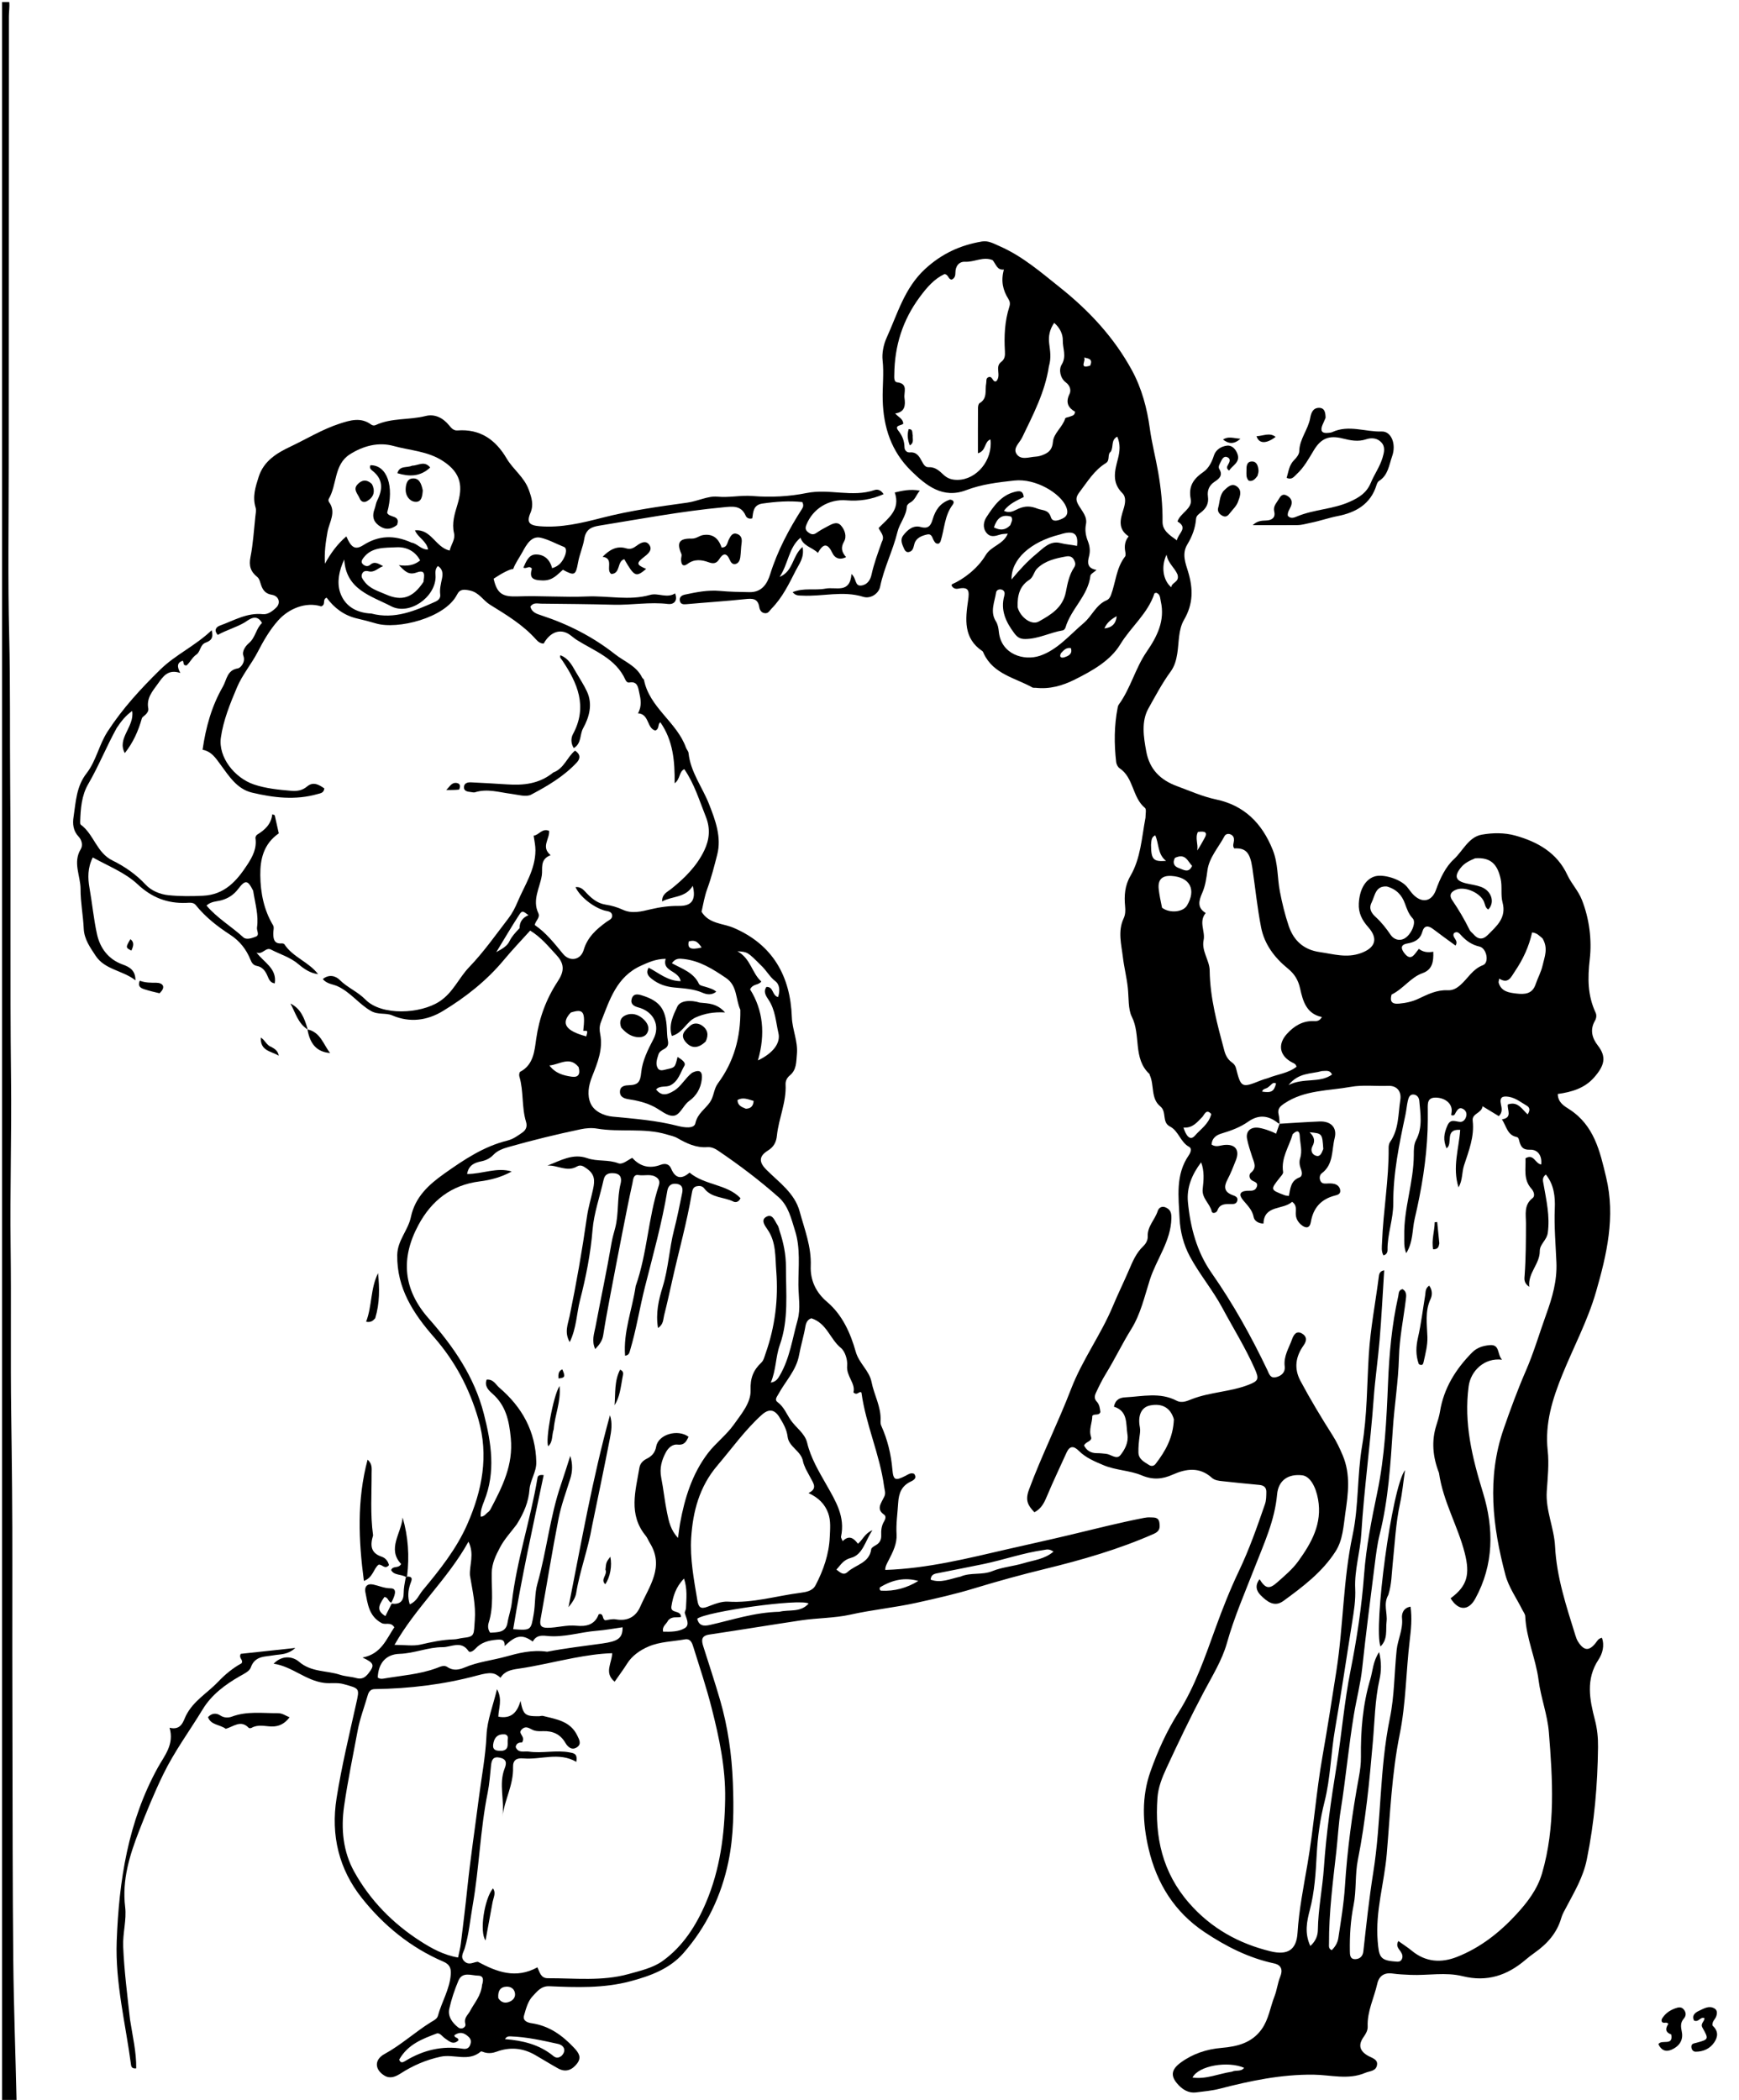 <svg version="1.1" id="Layer_1" xmlns="http://www.w3.org/2000/svg" xmlns:xlink="http://www.w3.org/1999/xlink" x="0px" y="0px"
	 width="100%" viewBox="0 0 848 1024" enable-background="new 0 0 848 1024" xml:space="preserve">
<path fill="#000000" opacity="1" stroke="none" 
	d="
M4.5,1 
	C4.767,3.31 4.334,5.619 4.331,7.929 
	C4.284,50.408 4.291,92.887 4.281,135.365 
	C4.273,165.945 4.24,196.525 4.248,227.106 
	C4.254,254.731 3.801,282.37 4.48,309.98 
	C5.072,334.099 4.742,358.211 4.962,382.324 
	C5.399,430.245 4.817,478.176 5.378,526.095 
	C5.696,553.286 4.829,580.456 5.177,607.641 
	C5.527,634.957 5.079,662.282 5.464,689.597 
	C5.811,714.203 6.064,738.805 6.015,763.413 
	C5.96,791.372 6.005,819.33 6.068,847.289 
	C6.15,883.583 6.113,919.88 6.476,956.172 
	C6.702,978.809 7.571,1001.439 8.076,1024.536 
	C5.667,1025 3.333,1025 1,1025 
	C1,683.667 1,342.333 1,1 
	C2,1 3,1 4.5,1 
z"/>
<path fill="#000000" opacity="1" stroke="none" 
	d="
M558.581,398.727 
	C558.586,396.834 559.105,394.627 558.33,393.988 
	C552.086,388.841 552.901,379.25 545.933,374.61 
	C545.087,374.047 544.415,372.707 544.293,371.654 
	C543.256,362.751 543.28,353.857 545.021,345.021 
	C545.116,344.537 545.253,344.008 545.536,343.62 
	C551.34,335.677 553.595,325.87 559.163,317.792 
	C564.251,310.411 568.201,302.645 566.04,293.203 
	C565.68,291.626 565.833,289.79 563.872,289.072 
	C563.531,289.177 563.007,289.199 562.95,289.375 
	C559.748,299.175 551.511,305.641 546.309,314.191 
	C541.446,322.186 532.758,327.038 524.2,331.335 
	C518.064,334.416 511.833,336.179 504.969,335.39 
	C504.473,335.333 503.879,335.489 503.486,335.269 
	C495.047,330.533 484.509,328.803 479.749,318.773 
	C479.535,318.323 479.382,317.732 479.014,317.485 
	C469.717,311.257 470.758,301.9 472.067,292.864 
	C472.731,288.281 472.654,285.956 467.247,287.056 
	C465.906,287.329 464.637,286.83 464.012,285.477 
	C464.123,285.198 464.143,284.95 464.252,284.902 
	C469.699,282.53 476.679,277.372 480.636,270.733 
	C483.369,266.147 489.282,265.546 491.429,260.231 
	C490.083,260.379 488.837,260.323 487.724,260.678 
	C485.247,261.469 482.812,262.185 480.926,259.686 
	C479.039,257.185 479.678,254.218 481.072,252.109 
	C484.529,246.878 488.107,241.548 494.849,239.861 
	C497.052,239.31 498.843,239.114 499.217,242.369 
	C495.863,244.093 492.181,245.542 489.553,249.071 
	C492.54,250.604 494.73,248.849 496.805,247.992 
	C499.928,246.7 502.492,246.695 505.801,247.996 
	C508.45,249.037 511.267,248.385 512.462,252.231 
	C513.29,254.897 516.206,253.766 518.108,252.875 
	C520.655,251.682 520.969,249.669 519.854,247.036 
	C517.126,240.601 505.129,233.177 494.591,234.336 
	C486.536,235.222 478.779,236.118 471.131,239.028 
	C459.794,243.343 451.67,236.85 444.266,229.569 
	C434.643,220.106 430.768,208.399 430.434,194.939 
	C430.274,188.523 431.105,182.125 430.382,175.624 
	C430.021,172.38 430.786,168.133 432.357,164.695 
	C437.701,152.996 441.024,140.429 451.209,131.084 
	C459.342,123.621 468.388,119.512 478.881,117.756 
	C481.979,117.238 484.683,118.845 487.441,120.049 
	C498.553,124.903 507.534,132.724 516.907,140.197 
	C531.163,151.565 543.274,164.596 551.979,180.583 
	C556.763,189.369 559.36,199.163 560.693,208.934 
	C561.685,216.214 563.552,223.213 564.787,230.364 
	C566.152,238.261 566.99,246.322 566.894,254.434 
	C566.844,258.729 570.291,260.902 573.893,263.497 
	C574.473,260.049 579.617,257.502 574.182,254.291 
	C575.589,250.054 581.539,248.156 580.641,243.412 
	C579.421,236.971 582.021,233.469 586.95,230.047 
	C589.315,228.405 590.959,225.328 591.942,222.153 
	C592.838,219.262 595.591,217.603 598.394,217.306 
	C600.894,217.041 602.724,219.253 603.471,221.485 
	C604.818,225.506 601.004,226.914 599.345,229.478 
	C597.852,228.389 598.32,227.534 598.85,226.624 
	C599.65,225.252 600.34,223.634 598.341,222.89 
	C596.838,222.331 595.957,223.744 595.397,224.985 
	C594.859,226.178 593.832,227.541 594.583,228.755 
	C596.517,231.882 594.4,233.517 592.351,234.859 
	C589.595,236.663 588.617,239.163 589.03,242.123 
	C589.507,245.534 588.201,247.891 585.643,249.865 
	C584.595,250.674 583.355,251.505 583.247,252.938 
	C582.902,257.503 581.305,261.661 578.984,265.487 
	C576.188,270.096 578.134,274.737 579.375,278.846 
	C581.874,287.124 581.874,294.53 577.376,302.244 
	C574.537,307.113 574.964,313.209 574.071,318.766 
	C573.555,321.981 572.761,324.868 570.834,327.507 
	C566.708,333.157 563.422,339.39 560.029,345.436 
	C556.47,351.778 557.643,359.294 558.948,366.397 
	C560.546,375.096 565.727,380.332 573.973,383.365 
	C580.307,385.695 586.336,388.437 593.112,389.872 
	C606.606,392.728 615.378,401.315 620.625,414.427 
	C623.325,421.175 622.812,427.952 624.103,434.648 
	C625.209,440.387 626.574,446.058 628.429,451.535 
	C630.816,458.583 635.63,463.14 643.522,464.272 
	C650.238,465.235 656.662,467.305 663.621,464.781 
	C670.568,462.261 672.282,457.846 667.223,452.143 
	C664.182,448.714 662.357,445.231 662.613,440.511 
	C662.967,433.98 665.578,429.038 670.093,427.462 
	C674.305,425.992 682.841,428.614 686.062,432.401 
	C687.033,433.542 687.843,434.825 688.856,435.924 
	C693.175,440.607 698.14,439.883 700.26,433.889 
	C702.232,428.311 705.021,422.608 708.922,419.036 
	C713.368,414.965 716.11,408.159 722.57,407.013 
	C727.881,406.071 733.641,405.991 738.957,407.475 
	C749.858,410.518 759.29,415.858 764.324,426.71 
	C766.291,430.951 769.597,434.301 771.361,438.742 
	C775.083,448.111 776.282,458.504 775.237,467.615 
	C774.146,477.132 774.155,485.377 778.093,493.857 
	C778.636,495.025 778.472,496.525 777.763,497.741 
	C775.201,502.137 776.365,506.254 779.168,509.84 
	C783.604,515.516 782.282,519.733 777.423,525.327 
	C772.785,530.668 766.452,532.521 759.631,533.472 
	C759.683,537.676 762.921,539.434 765.21,540.909 
	C777.408,548.769 780.188,561.424 783.224,574.148 
	C787.805,593.349 783.54,611.706 778.269,629.983 
	C774.228,643.997 767.333,656.862 761.872,670.304 
	C757.086,682.087 753.267,694.109 754.711,707.305 
	C755.427,713.844 754.711,720.578 754.259,727.198 
	C753.624,736.503 757.845,745.019 758.305,754.097 
	C759.067,769.126 763.79,783.215 768.197,797.391 
	C768.539,798.491 768.922,799.627 769.539,800.583 
	C772.461,805.109 774.931,805.224 778.186,801.078 
	C778.893,800.179 779.352,799.018 781.156,798.658 
	C782.537,802.503 781.39,806.435 779.516,809.263 
	C773.152,818.866 775.18,828.846 777.727,838.654 
	C778.889,843.129 779.308,847.469 779.257,851.923 
	C779.047,870.357 777.495,888.59 773.781,906.763 
	C772.002,915.466 767.775,922.441 763.865,929.873 
	C762.94,931.631 761.88,933.381 761.341,935.265 
	C759.217,942.68 754.415,947.954 748.299,952.273 
	C746.805,953.329 745.347,954.448 743.956,955.637 
	C734.992,963.305 725.157,966.643 713.174,963.657 
	C704.955,961.609 696.324,963.384 687.878,963.032 
	C684.889,962.908 681.925,962.771 678.97,962.366 
	C674.984,961.82 672.458,963.565 671.597,967.388 
	C670.036,974.321 666.631,980.837 666.926,988.196 
	C667.002,990.106 666.051,991.757 664.982,993.253 
	C662.077,997.321 663.11,1000.293 667.31,1002.604 
	C669.249,1003.672 672.206,1004.279 671.398,1007.391 
	C670.706,1010.054 667.841,1009.913 665.738,1010.81 
	C657.435,1014.35 648.851,1011.786 640.513,1011.692 
	C624.779,1011.516 609.752,1014.668 594.753,1018.552 
	C591.004,1019.523 587.204,1019.824 583.414,1020.32 
	C579.336,1020.854 576.29,1018.729 573.889,1015.854 
	C570.719,1012.057 571.339,1009.04 575.756,1005.803 
	C581.659,1001.478 588.421,999.256 595.629,998.639 
	C603.345,997.98 610.435,996.244 615.237,989.512 
	C618.672,984.696 619.418,978.771 621.518,973.411 
	C622.693,970.413 623.017,967.008 624.289,963.898 
	C625.525,960.876 625.084,958.249 621.254,957.429 
	C608.876,954.78 597.81,949.14 587.402,942.193 
	C572.743,932.408 564.052,918.451 560.09,901.468 
	C557.152,888.875 556.619,876.219 561.013,863.836 
	C564.562,853.833 568.892,844.194 574.627,835.15 
	C582.797,822.264 587.655,807.859 592.841,793.598 
	C596.241,784.245 599.903,774.968 604.207,765.951 
	C609.221,755.445 613.063,744.444 616.856,733.447 
	C617.488,731.616 617.485,729.517 617.514,727.538 
	C617.545,725.374 616.326,724.303 614.092,724.106 
	C608.067,723.573 602.054,722.913 596.039,722.281 
	C594.213,722.089 592.34,721.892 590.902,720.597 
	C584.933,715.218 578.402,716.168 571.861,719.081 
	C566.754,721.356 562.221,721.754 556.639,719.417 
	C550.827,716.983 544.099,717.019 538.035,714.454 
	C533.687,712.615 529.456,710.863 526.099,707.507 
	C523.565,704.974 521.615,704.947 520.047,708.435 
	C516.927,715.379 513.61,722.24 510.68,729.264 
	C509.306,732.56 507.944,735.619 504.422,737.444 
	C501.33,734.179 499.777,731.79 501.781,726.38 
	C507.959,709.7 515.956,693.812 522.307,677.294 
	C527.79,663.036 536.855,650.86 542.67,636.932 
	C545.154,630.982 548.011,625.19 550.55,619.262 
	C552.327,615.111 554.055,610.987 557.411,607.784 
	C558.773,606.484 559.754,604.802 559.665,602.913 
	C559.435,598.027 563.208,594.78 564.546,590.535 
	C565.058,588.911 566.633,587.899 568.605,588.87 
	C570.796,589.948 571.272,591.464 571.216,594.076 
	C570.979,605.267 563.942,613.979 560.711,624.065 
	C558.094,632.23 556.255,640.743 551.579,648.24 
	C547.2,655.261 543.641,662.791 539.296,669.836 
	C537.444,672.838 535.943,675.931 534.465,679.09 
	C533.679,680.77 533.499,682.081 534.904,683.591 
	C536.175,684.956 536.359,686.88 536.591,688.563 
	C535.827,690.581 533.672,689.149 532.641,690.457 
	C532.659,693.829 530.806,697.053 532.039,700.719 
	C532.761,702.863 529.438,702.917 528.614,704.895 
	C529.901,707.332 531.929,708.629 534.883,708.618 
	C536.378,708.613 537.877,708.786 539.367,708.942 
	C541.74,709.191 544.469,711.912 546.334,709.605 
	C548.552,706.861 550.384,703.296 549.782,699.512 
	C548.959,694.334 550.135,688.079 543.185,685.957 
	C543.915,682.44 546.095,681.538 548.746,681.4 
	C557.117,680.966 565.616,678.81 573.678,683.002 
	C576.446,684.441 579.057,683.078 581.362,682.198 
	C590.27,678.798 599.974,678.73 608.847,675.28 
	C613.717,673.387 614.054,672.445 611.892,667.546 
	C607.336,657.226 601.368,647.682 596.057,637.781 
	C591.355,629.017 584.943,621.452 580.259,612.755 
	C577.149,606.983 575.501,600.544 575.211,594.264 
	C574.729,583.811 573.082,572.898 579.7,563.347 
	C580.581,562.075 581.317,560.038 579.881,559.268 
	C575.569,556.956 574.754,551.497 570.511,549.328 
	C566.419,547.237 569.107,542.19 565.795,539.507 
	C561.046,535.661 562.975,529.13 560.643,524.211 
	C560.573,524.065 560.63,523.823 560.531,523.732 
	C552.315,516.174 556.468,504.746 551.909,495.785 
	C550.078,492.184 550.469,486.581 549.982,481.875 
	C549.455,476.779 548.151,471.719 547.561,466.766 
	C546.836,460.677 544.993,454.081 547.92,447.867 
	C548.802,445.995 548.838,443.982 548.645,441.98 
	C548.143,436.788 548.476,431.883 551.238,427.135 
	C556.241,418.536 556.712,408.643 558.581,398.727 
M623.328,547.742 
	C618.663,543.922 613.815,543.343 608.737,546.925 
	C604.748,549.74 600.242,551.38 595.613,552.764 
	C592.899,553.576 590.991,555.123 590.802,558.137 
	C592.97,559.578 594.893,558.56 596.833,558.345 
	C602.257,557.744 604.646,560.714 602.698,565.685 
	C601.428,568.925 600.155,572.19 598.534,575.259 
	C596.674,578.778 596.988,581.24 600.965,582.75 
	C602.171,583.207 603.767,583.684 603.386,585.413 
	C602.967,587.315 601.237,587.183 599.727,587.158 
	C597.151,587.115 594.74,587.192 593.646,590.263 
	C593.184,591.561 591.158,591.922 590.909,590.819 
	C590.016,586.877 585.953,584.339 586.48,579.781 
	C586.977,575.485 587.36,571.104 585.722,566.797 
	C581.29,572.608 578.605,579.058 579.266,586.09 
	C580.429,598.448 583.586,610.413 590.807,620.74 
	C601.3,635.745 610.157,651.646 618.018,668.138 
	C618.88,669.947 619.378,672.145 622.094,671.6 
	C624.902,671.036 626.834,669.096 626.48,666.356 
	C625.829,661.312 628.541,657.353 630.069,653.036 
	C630.743,651.132 632.101,648.635 634.856,650.259 
	C637.208,651.645 637.476,653.554 635.659,656.102 
	C631.836,661.465 630.858,667.227 634.167,673.42 
	C639.025,682.512 644.345,691.322 649.861,700.019 
	C651.817,703.102 653.339,706.328 654.77,709.728 
	C658.689,719.043 657.398,728.496 656.044,737.778 
	C655.124,744.088 654.868,750.912 651.275,756.516 
	C644.796,766.62 635.334,773.768 625.802,780.704 
	C621.444,783.874 617.878,781.007 614.829,778.005 
	C612.545,775.756 611.893,773.073 614.211,770.088 
	C617.144,774.798 618.981,775.054 622.9,771.559 
	C626.506,768.343 630.258,765.231 633.095,761.298 
	C639.573,752.316 644.862,742.948 642.737,731.123 
	C641.566,724.609 638.673,719.844 635.015,719.414 
	C628.227,718.617 623.372,721.826 622.756,728.744 
	C621.625,741.458 616.333,752.778 611.829,764.372 
	C607.088,776.576 601.851,788.514 598.285,801.242 
	C595.953,809.566 591.081,817.379 586.922,825.235 
	C580.481,837.403 574.526,849.841 568.75,862.342 
	C566.677,866.827 564.783,871.608 564.421,876.633 
	C563.051,895.705 566.779,913.057 579.891,928.064 
	C590.676,940.409 604.181,947.782 619.523,951.535 
	C627.92,953.589 632.194,950.835 632.719,942.587 
	C633.437,931.282 635.64,920.252 637.557,909.122 
	C640.563,891.678 641.817,873.93 644.884,856.499 
	C647.33,842.599 649.509,828.664 651.68,814.729 
	C655.1,792.777 654.918,770.445 659.589,748.542 
	C662.611,734.372 661.752,719.484 664.2,705.093 
	C666.718,690.285 666.558,675.286 667.492,660.385 
	C668.286,647.72 670.718,635.359 672.317,622.85 
	C672.477,621.602 672.563,619.847 674.983,619.458 
	C674.247,630.949 673.699,642.187 672.757,653.392 
	C671.953,662.961 670.533,672.509 669.852,682.055 
	C668.28,704.064 665.176,725.923 663.822,747.928 
	C663.268,756.92 660.43,765.632 660.845,774.622 
	C661.102,780.198 660.248,785.528 659.379,790.935 
	C656.583,808.336 654.054,825.783 651.019,843.141 
	C648.957,854.937 648.826,867.008 645.88,878.645 
	C643.746,887.075 642.543,895.601 642.079,904.262 
	C641.589,913.398 641.055,922.483 638.698,931.45 
	C637.279,936.85 636.027,942.67 638.971,948.944 
	C641.7,946.469 642.603,943.787 642.644,941.028 
	C642.792,930.836 644.894,920.842 645.586,910.74 
	C646.725,894.123 649.08,877.64 651.738,861.283 
	C654.268,845.715 655.498,829.988 658.601,814.468 
	C661.684,799.053 664.009,783.438 665.198,767.639 
	C666.202,754.29 668.836,741.002 671.586,727.862 
	C675.279,710.213 676.12,692.368 676.851,674.466 
	C677.432,660.238 678.694,646.076 681.83,632.143 
	C682.139,630.771 681.886,629.037 683.954,628.627 
	C686.124,629.919 685.751,631.944 685.508,633.918 
	C684.36,643.281 682.416,652.493 682.175,662.037 
	C681.881,673.656 679.953,685.223 679.192,696.844 
	C678.063,714.097 677.01,731.323 672.796,748.198 
	C671.592,753.02 670.991,758.011 670.367,762.957 
	C668.246,779.767 666.059,796.566 664.267,813.42 
	C663.457,821.043 661.463,828.557 660.199,836.17 
	C657.625,851.675 656.245,867.316 653.764,882.804 
	C652.707,889.404 652.405,896.02 651.665,902.617 
	C649.978,917.653 647.996,932.667 648.069,947.841 
	C648.075,948.925 647.755,950.243 649.392,950.976 
	C651.077,949.38 652.288,947.294 652.62,945.077 
	C653.878,936.694 655.302,928.297 655.839,919.852 
	C656.977,901.954 659.363,884.248 662.63,866.633 
	C663.234,863.38 663.671,860.032 663.634,856.734 
	C663.488,843.899 664.535,831.184 668.203,818.88 
	C669.434,814.747 669.494,810.123 672.513,805.631 
	C673.709,810.659 673.597,814.945 672.68,819.061 
	C670.43,829.164 670.349,839.463 669.429,849.685 
	C668.566,859.261 667.75,868.876 666.58,878.38 
	C665.413,887.869 664.06,897.423 662.156,906.87 
	C660.696,914.118 661.501,921.822 660.049,929.073 
	C658.558,936.516 658.142,943.892 658.242,951.38 
	C658.267,953.213 658.277,955.422 660.866,955.363 
	C663.048,955.313 664.548,954.006 664.815,951.617 
	C666.249,938.751 667.606,925.892 669.651,913.084 
	C673.628,888.184 672.621,862.75 677.748,837.893 
	C679.983,827.056 679.903,815.75 681.052,804.675 
	C681.595,799.44 684.25,794.603 683.67,789.047 
	C683.453,786.971 684.26,784.042 687.836,783.482 
	C688.613,789.181 688.086,794.461 687.434,799.904 
	C685.602,815.181 685.613,830.576 682.528,845.832 
	C678.654,864.989 677.885,884.685 676.225,904.136 
	C675.02,918.256 670.624,931.981 671.799,946.44 
	C672.416,954.032 672.816,955.95 680.098,956.493 
	C681.437,956.592 682.845,956.922 683.586,955.374 
	C684.23,954.029 683.766,952.794 682.981,951.627 
	C682.041,950.231 680.543,948.946 681.872,946.522 
	C684.242,948.218 686.47,949.629 688.49,951.293 
	C695.24,956.854 702.799,957.298 710.507,954.26 
	C721.797,949.809 731.177,942.45 739.353,933.585 
	C744.786,927.694 749.67,921.365 751.963,913.496 
	C758.564,890.84 757.13,867.763 755.286,844.706 
	C754.596,836.081 751.355,827.832 750.272,819.348 
	C748.916,808.724 744.209,798.901 743.764,788.154 
	C743.72,787.091 742.86,786.054 742.347,785.021 
	C739.541,779.366 735.681,773.992 734.097,768.015 
	C727.844,744.422 724.95,720.614 733.236,696.769 
	C736.554,687.221 740.017,677.765 744.065,668.457 
	C747.939,659.551 750.692,650.086 754.009,640.887 
	C756.925,632.801 759.34,624.618 758.967,615.643 
	C758.603,606.865 757.799,598.086 758.173,589.226 
	C758.407,583.693 757.82,577.648 753.805,572.753 
	C751.791,574.333 752.43,575.947 752.711,577.572 
	C754.06,585.377 755.872,593.056 754.753,601.192 
	C754.255,604.812 750.835,606.632 750.846,610.114 
	C750.867,616.431 745.023,620.606 745.72,627.529 
	C742.908,625.55 743.343,623.611 743.47,621.848 
	C744.08,613.415 744.092,604.978 744.111,596.528 
	C744.12,592.324 742.966,587.59 747.363,584.222 
	C748.708,583.191 747.943,580.944 746.775,579.658 
	C742.676,575.143 744.137,569.766 743.883,564.828 
	C747.987,562.447 748.549,567.413 751.534,567.869 
	C752.068,563.546 749.836,560.519 746.195,560.649 
	C742.728,560.773 741.805,559.443 740.988,556.911 
	C740.687,555.978 740.657,554.656 739.564,554.44 
	C735.11,553.563 734.687,549.471 732.401,545.823 
	C737.722,545.084 734.868,541.157 735.26,538.589 
	C740.243,536.868 742.135,540.936 744.928,543.413 
	C746.169,541.568 746.079,540.103 744.582,539.235 
	C741.733,537.584 739.152,535.405 735.71,534.839 
	C732.624,534.331 731.16,535.081 731.899,538.485 
	C732.313,540.397 732.792,542.409 730.878,544.277 
	C728.4,542.768 725.918,541.257 722.943,539.447 
	C722.559,542.921 717.716,542.875 718.138,546.487 
	C719.049,554.265 716.211,561.238 713.904,568.339 
	C712.821,571.674 713.289,575.45 711.236,579.013 
	C708.119,569.207 711.457,559.994 712.051,550.948 
	C704.138,550.49 708.765,557.738 705.372,559.958 
	C703.663,555.786 704.087,552.827 705.802,548.87 
	C707.325,545.355 709.659,546.953 712.015,547.076 
	C713.628,547.16 714.683,545.74 715.024,544.171 
	C715.333,542.746 714.722,541.474 713.465,540.769 
	C711.653,539.753 710.783,541.029 709.932,542.4 
	C709.49,543.113 709.292,544.434 707.648,543.744 
	C707.738,542.973 707.926,542.169 707.909,541.369 
	C707.838,537.924 704.581,535.374 700.292,535.242 
	C695.908,535.107 696.215,538.125 696.233,541.05 
	C696.253,544.376 696.262,547.705 696.142,551.028 
	C695.614,565.691 693.198,580.094 689.851,594.341 
	C688.592,599.697 689.177,605.535 685.733,611.099 
	C684.465,607.961 684.823,605.314 684.766,602.745 
	C684.47,589.36 689.374,576.582 689.414,563.217 
	C689.422,560.772 689.36,558.17 690.572,555.868 
	C693.802,549.727 692.652,543.243 692.102,536.809 
	C691.957,535.12 690.918,533.873 689.313,533.735 
	C687.444,533.575 686.857,535.3 686.522,536.731 
	C685.993,538.99 685.833,541.333 685.348,543.605 
	C682.302,557.872 679.336,572.201 679.404,586.828 
	C679.44,594.608 676.478,601.854 676.61,609.555 
	C676.628,610.605 676.13,611.854 674.602,612.155 
	C673.485,610.149 673.857,607.953 673.934,605.879 
	C674.508,590.46 677.307,575.194 677.146,559.717 
	C677.136,558.753 677.338,557.608 677.87,556.845 
	C682.19,550.646 681.759,543.308 682.845,536.355 
	C683.491,532.212 681.193,529.35 677.016,529.505 
	C670.888,529.732 664.47,528.948 658.716,529.989 
	C647.844,531.957 636.193,531.458 626.339,538.06 
	C624.035,539.603 622.857,540.806 623.521,543.547 
	C623.869,544.98 623.865,546.499 623.994,548.003 
	C623.994,548.003 623.965,548.024 623.328,547.742 
M484.067,126.868 
	C479.468,124.927 475.139,127.884 470.562,127.653 
	C467.731,127.509 465.874,129.707 465.89,132.992 
	C465.896,134.223 465.67,135.688 464.096,136.336 
	C462.346,136.303 462.548,133.77 460.52,133.672 
	C455.54,136.03 452.076,140.048 448.599,144.72 
	C440.144,156.085 436.252,168.611 436.089,182.542 
	C436.072,184.028 435.826,186.221 437.488,186.43 
	C443.021,187.123 440.662,191.202 441.061,194.039 
	C441.561,197.6 441.372,200.942 436.54,201.608 
	C438.129,203.508 440.401,204.171 440.463,206.651 
	C439.426,207.591 435.943,207.328 438.05,209.996 
	C440.021,212.492 441.009,215.005 441.062,218.131 
	C441.084,219.478 442.092,220.752 443.693,220.612 
	C447.056,220.319 448.325,222.664 449.59,225.03 
	C450.324,226.402 451.14,227.907 452.799,227.818 
	C456.042,227.645 458.091,229.635 460.114,231.535 
	C462.094,233.396 464.278,234.024 466.902,234.01 
	C476.283,233.957 484.194,224.326 482.979,214.303 
	C479.894,215.273 481.009,219.879 476.876,221.027 
	C476.876,213.329 476.852,206.114 476.91,198.901 
	C476.916,198.107 477.148,196.903 477.683,196.592 
	C481.684,194.265 480.219,190.234 480.909,186.885 
	C481.129,185.817 480.648,184.469 482.025,183.927 
	C484.06,183.051 484.017,186.803 485.851,185.87 
	C488.44,182.969 484.969,178.939 488.198,176.501 
	C490.069,175.089 490.152,173.345 490.028,171.204 
	C489.602,163.891 489.928,156.611 492.201,149.562 
	C492.651,148.168 492.516,147.043 491.736,145.806 
	C489.083,141.601 487.974,137.066 489.539,131.446 
	C486.264,131.798 485.846,129.162 484.067,126.868 
M618.352,525.714 
	C622.98,523.822 628.226,523.373 632.231,520.19 
	C631.918,518.881 631.143,518.62 630.391,518.246 
	C623.994,515.06 622.787,509.377 627.597,504.111 
	C630.93,500.462 634.949,497.881 640.2,497.914 
	C641.624,497.923 643.257,498.306 644.612,495.94 
	C637.042,494.435 635.32,488.093 633.997,482.094 
	C633.061,477.853 631.238,474.925 627.981,472.279 
	C621.526,467.034 616.565,460.471 614.956,452.232 
	C613.083,442.644 612.117,432.881 610.684,423.205 
	C609.564,415.644 607.457,413.44 601.868,413.719 
	C600.893,412.473 601.637,411.154 601.732,409.87 
	C601.828,408.584 601.453,407.589 600.256,406.974 
	C598.998,406.328 597.668,406.703 597.141,407.7 
	C594.221,413.224 589.633,418.151 588.796,424.399 
	C588.283,428.228 587.779,431.974 586.254,435.419 
	C584.55,439.265 583.704,442.622 587.94,445.225 
	C584.377,449.567 587.838,454.11 586.925,458.446 
	C585.816,463.713 589.817,468.347 589.878,473.183 
	C590.051,486.729 593.598,499.5 597.029,512.358 
	C597.639,514.648 598.723,516.697 600.758,518.106 
	C601.745,518.789 602.426,519.698 602.727,520.895 
	C605.13,530.44 605.505,530.619 614.763,526.877 
	C615.688,526.504 616.65,526.223 618.352,525.714 
M541.692,220.218 
	C539.746,221.586 541.524,224.448 539.218,225.86 
	C533.558,229.326 530.262,234.942 526.341,240.072 
	C524.318,242.72 524.695,244.191 526.086,246.57 
	C527.726,249.375 530.295,251.979 529.551,255.656 
	C528.96,258.574 529.462,261.329 530.512,263.969 
	C531.484,266.413 531.688,268.874 531.039,271.311 
	C530.186,274.519 530.214,277.134 534.702,277.925 
	C533.315,279.19 531.828,279.883 531.728,280.739 
	C530.577,290.579 522.223,296.919 519.578,306.003 
	C519.416,306.56 518.796,307.311 518.295,307.392 
	C512.119,308.395 506.474,311.544 500.021,311.611 
	C497.452,311.638 496.118,310.787 494.696,308.905 
	C490.539,303.399 487.752,297.635 489.732,290.487 
	C490.037,289.387 489.978,288.043 488.548,287.556 
	C487.239,287.11 485.905,287.752 485.728,288.907 
	C485.017,293.553 482.697,298.277 485.578,302.901 
	C486.606,304.551 486.88,306.223 487.067,308.071 
	C488.188,319.115 499.288,322.441 507.159,319.761 
	C515.677,316.862 521.676,309.562 528.492,303.794 
	C532.501,300.401 534.411,294.945 539.569,292.741 
	C540.736,292.242 541.363,291.237 541.768,290.142 
	C544.069,283.916 544.319,276.949 548.599,271.417 
	C549.012,270.883 548.864,269.77 548.716,268.974 
	C548.208,266.256 548.553,263.733 550.38,261.547 
	C544.898,257.922 546.351,253.099 547.788,248.538 
	C548.701,245.637 549.34,242.511 547.296,240.478 
	C541.996,235.204 543.613,229.595 545.176,223.585 
	C546.05,220.222 546.446,216.567 544.81,212.919 
	C541.653,214.608 543.109,217.633 541.692,220.218 
M678.575,485.009 
	C677.692,488.207 678.589,489.755 682.211,489.415 
	C685.542,489.102 688.656,488.467 691.742,486.997 
	C696.191,484.878 700.72,482.633 705.887,482.898 
	C708.411,483.028 710.275,481.953 712.122,480.347 
	C715.794,477.154 718.042,472.594 723.144,470.651 
	C726.341,469.433 724.99,462.388 721.433,461.58 
	C717.798,460.754 715.103,458.884 712.672,456.276 
	C711.711,455.245 710.713,453.823 709.003,455.041 
	C707.771,457.249 711.475,458.29 709.774,461.098 
	C706.082,458.391 702.407,455.787 698.838,453.046 
	C696.394,451.169 694.447,451.275 693.578,454.386 
	C692.507,458.226 689.667,459.492 686.253,460.092 
	C682.777,460.702 683.201,462.668 684.735,464.697 
	C688.142,469.201 689.79,465.147 691.903,462.697 
	C693.933,464.307 696.243,464.589 698.908,464.099 
	C699.124,468.937 698.475,472.857 693.664,474.558 
	C687.897,476.597 684.447,482.089 678.575,485.009 
M511.475,178.669 
	C509.595,191.185 503.79,202.221 498.399,213.419 
	C497.151,216.013 493.765,218.549 495.758,221.444 
	C497.905,224.561 501.893,222.828 505.101,222.671 
	C506.548,222.601 508.049,222.106 509.379,221.489 
	C511.894,220.323 513.158,218.733 513.452,215.438 
	C513.831,211.191 518.152,208.296 519.432,204.052 
	C519.575,203.576 520.926,203.497 521.686,203.164 
	C522.692,202.723 524.08,202.732 524.256,200.787 
	C520.88,198.866 519.484,196.266 521.556,192.093 
	C522.305,190.586 522.031,188.164 519.721,186.458 
	C516.979,184.431 516.217,180.231 517.687,177.841 
	C520.246,173.681 518.131,169.823 518.253,165.945 
	C518.341,163.161 516.935,159.88 514.055,157.444 
	C511.819,160.685 511.201,163.96 511.621,167.494 
	C512.03,170.945 512.739,174.384 511.475,178.669 
M719.32,418.543 
	C716.721,419.654 714.2,420.778 712.333,423.127 
	C709.042,427.268 709.725,429.515 714.913,430.757 
	C717.34,431.338 719.871,431.621 722.191,432.48 
	C727.363,434.394 729.107,440.073 725.73,443.507 
	C724.255,442.674 724.196,441.037 723.642,439.71 
	C721.901,435.534 714.855,432.25 710.478,433.699 
	C707.832,434.576 706.326,436.268 708.148,438.948 
	C711.311,443.599 714.161,448.405 716.628,453.456 
	C717.048,454.315 717.959,454.927 718.612,455.68 
	C720.795,458.195 723.097,458.338 725.452,455.972 
	C729.83,451.574 734.716,447.584 732.689,440.027 
	C731.705,436.358 732.634,432.417 731.745,428.458 
	C730.171,421.444 726.93,417.971 719.32,418.543 
M496.224,296.066 
	C497.397,300.862 502.91,305.111 506.524,303.088 
	C512.344,299.831 518.269,296.406 519.761,288.631 
	C520.539,284.581 521.379,280.28 523.794,276.684 
	C524.707,275.324 524.334,274.187 523.689,272.966 
	C522.852,271.379 521.41,271.053 519.85,271.344 
	C514.796,272.284 509.845,273.316 505.858,277.112 
	C504.092,278.794 504,281.418 501.909,282.759 
	C497.348,285.686 496.036,290.141 496.224,296.066 
M572.426,692.111 
	C570.836,686.537 566.728,684.156 560.779,685.362 
	C556.614,686.206 554.711,690.205 555.843,695.985 
	C556.141,697.508 555.88,698.917 555.689,700.401 
	C555.352,703.024 555.067,705.686 555.142,708.32 
	C555.236,711.618 558.038,712.943 560.389,714.436 
	C561.45,715.11 562.676,714.94 563.512,713.859 
	C568.312,707.644 572.081,700.975 572.426,692.111 
M676.263,432.27 
	C670.649,431.923 670.518,436.766 668.838,440.131 
	C667.385,443.042 668.677,445.207 670.798,447.138 
	C673.628,449.714 675.961,452.683 678.112,455.855 
	C679.64,458.108 682.294,458.959 684.649,457.763 
	C688.163,455.977 690.753,449.804 688.928,447.897 
	C686.853,445.73 686.038,443.166 685.072,440.547 
	C683.623,436.62 681.143,433.675 676.263,432.27 
M752.189,457.603 
	C750.784,456.509 749.658,454.962 747.105,454.695 
	C745.602,461.53 742.696,467.819 738.728,473.654 
	C736.806,476.48 735.564,479.987 731.087,477.217 
	C730.927,478.273 730.683,478.805 730.807,479.231 
	C732.078,483.6 735.896,484.072 739.476,484.495 
	C743.365,484.954 747.191,484.81 748.793,480.054 
	C749.848,476.923 751.527,473.958 752.234,470.765 
	C753.138,466.677 755.095,462.47 752.189,457.603 
M566.651,442.632 
	C570.266,445.455 576.859,444.878 578.825,441.567 
	C583.444,433.788 580.267,427.725 571.271,427.151 
	C566.642,426.855 564.52,428.978 565.036,433.593 
	C565.348,436.378 565.908,439.134 566.651,442.632 
M516.844,260.649 
	C502.735,264.127 493.031,272.643 493.27,282.568 
	C497.292,277.71 501.015,273.7 505.223,270.224 
	C508.701,267.353 512.02,263.497 517.115,264.816 
	C519.854,265.525 522.521,265.628 525.2,266.203 
	C525.934,260.102 523.637,258.445 516.844,260.649 
M600.766,1010.233 
	C602.601,1009.283 605.134,1010.439 606.677,1008.348 
	C598.846,1004.926 584.514,1007.215 581.503,1013.097 
	C588.194,1014.036 593.988,1011.271 600.766,1010.233 
M574.204,280.181 
	C572.843,276.838 569.549,274.708 568.861,270.477 
	C566.091,276.187 567.107,282.99 571.169,286.396 
	C571.309,283.836 575.29,284.042 574.204,280.181 
M590.667,543.267 
	C588.195,540.409 587.253,543.707 586.286,544.681 
	C583.744,547.242 581.6,550.19 577.114,549.846 
	C578.165,553.275 580.14,556.753 582.713,553.76 
	C585.402,550.634 589.374,548.221 590.667,543.267 
M644.613,522.284 
	C639.354,523.783 633.208,522.943 628.337,529.134 
	C635.716,525.372 643.398,528.352 649.543,523.993 
	C648.484,521.699 646.856,522.232 644.613,522.284 
M561.289,411.957 
	C561.333,419.097 562.35,420.282 568.61,419.802 
	C564.394,416.54 565.218,411.435 563.332,407.337 
	C561.433,408.217 561.49,409.759 561.289,411.957 
M572.937,418.347 
	C571.607,420.829 572.566,422.556 574.967,423.352 
	C577.068,424.049 579.589,426.016 581.313,422.26 
	C579.145,419.975 578.094,415.88 572.937,418.347 
M492.636,256.135 
	C493.096,254.763 494.094,253.441 493.075,251.933 
	C488.292,250.546 486.062,253.001 484.676,257.19 
	C487.501,258.602 489.955,258.812 492.636,256.135 
M584.14,405.703 
	C582.645,408.658 584.416,411.701 583.802,414.749 
	C585.173,412.864 586.123,410.852 587.253,408.945 
	C589.142,405.755 587.556,405.164 584.14,405.703 
M538.53,306.452 
	C542.09,306.104 544.182,304.218 544.546,300.485 
	C542.005,301.853 539.773,303.566 538.53,306.452 
M517.38,318.5 
	C516.307,320.581 517.626,320.986 519.097,320.495 
	C521.018,319.853 523.12,318.952 522.198,316.038 
	C520.048,315.67 518.907,316.844 517.38,318.5 
M618.464,530.094 
	C617.616,531.02 615.841,530.713 615.45,532.311 
	C619.99,532.997 621.233,532.271 622.262,528.347 
	C620.595,527.425 619.997,529.105 618.464,530.094 
M531.611,178.29 
	C533.126,174.908 530.624,174.821 528.571,174.328 
	C529.913,175.522 525.712,180.206 531.611,178.29 
z"/>
<path fill="#000000" opacity="1" stroke="none" 
	d="
M198.402,768.804 
	C201.93,768.665 200.578,770.881 200.049,772.457 
	C198.971,775.669 198.715,778.81 199.812,782.33 
	C203.275,780.903 204.265,777.751 206.059,775.593 
	C214.395,765.56 222.599,755.339 227.894,743.249 
	C235.123,726.746 238.456,709.907 233.236,691.951 
	C228.886,676.985 221.88,663.758 211.588,652.007 
	C201.605,640.609 193.457,628.221 193.708,611.986 
	C193.818,604.871 199.003,599.965 200.363,593.492 
	C202.4,583.796 208.908,577.78 216.757,572.228 
	C226.316,565.467 235.882,559.049 247.362,556.209 
	C250.269,555.49 252.422,553.869 254.732,552.256 
	C256.688,550.891 257.14,549.102 256.504,547.014 
	C254.311,539.812 255.416,532.132 253.257,524.922 
	C253.052,524.237 253.228,522.872 253.658,522.649 
	C260.213,519.236 260.647,512.36 261.463,506.639 
	C262.928,496.367 266.333,487.164 271.943,478.602 
	C274.802,474.239 275.759,470.482 271.402,465.794 
	C267.438,461.53 263.869,457.033 258.527,453.792 
	C254.251,458.545 249.817,463.162 245.739,468.074 
	C237.31,478.231 227.047,486.297 215.92,493.045 
	C208.439,497.583 199.958,498.888 191.229,495.135 
	C188.076,493.779 184.405,494.997 180.868,492.973 
	C174.924,489.572 170.915,483.805 164.553,480.911 
	C162.308,479.89 159.333,479.838 157.42,477.419 
	C160.465,474.95 163.682,475.876 165.658,477.857 
	C169.429,481.636 174.383,483.532 178.217,487.448 
	C186.023,495.422 205.047,494.499 214.422,488.286 
	C221.012,483.919 223.696,476.903 228.798,471.6 
	C235.87,464.249 241.808,455.79 248.043,447.66 
	C249.834,445.324 251.214,442.589 252.366,439.861 
	C255.825,431.664 261.067,424.117 261.101,414.64 
	C261.11,412.298 260.595,410.098 260.229,407.512 
	C262.938,407.178 264.249,403.745 267.771,405.142 
	C268.15,409.058 263.627,413.016 268.505,417.007 
	C263.051,419.11 264.746,423.521 264.196,426.965 
	C263.23,433.01 259.449,438.847 262.506,445.293 
	C263.536,447.467 261.211,448.832 260.743,451.079 
	C266.279,454.785 270.32,460.039 274.554,465.155 
	C277.883,469.178 283.175,468.177 284.634,463.215 
	C286.454,457.023 290.807,453.142 295.688,449.591 
	C296.893,448.714 298.651,448.161 298.492,446.423 
	C298.294,444.26 296.212,444.452 294.654,443.978 
	C289.059,442.279 282.669,437.126 280.656,432.61 
	C283.551,432.275 284.915,434.406 286.426,435.931 
	C288.947,438.475 291.603,440.547 295.289,441.128 
	C298.2,441.587 300.979,442.367 303.756,443.651 
	C308.148,445.682 312.705,444.507 317.387,443.386 
	C321.811,442.327 326.472,441.706 331.19,441.761 
	C337.356,441.831 339.517,438.755 337.817,431.963 
	C334.248,437.929 328.006,436.813 322.876,439.591 
	C322.786,435.936 325.43,434.965 327.232,433.526 
	C333.843,428.245 339.795,422.342 343.458,414.646 
	C345.931,409.448 346.501,404.043 344.187,398.267 
	C341.045,390.429 338.653,382.29 333.68,375.07 
	C331.042,376.305 331.84,379.836 328.977,381.959 
	C329.094,371.165 328.242,361.156 322.025,352.237 
	C320.6,352.947 321.73,355.394 319.539,356.242 
	C315.334,355.105 316.69,348.169 311.1,347.84 
	C313.107,344.269 312.438,340.924 311.725,337.797 
	C311.209,335.533 311.014,332.061 306.933,332.814 
	C305.927,333 305.307,332.224 304.991,331.52 
	C300.299,321.083 289.982,317.553 281.252,312.066 
	C279.58,311.015 278.157,309.495 276.394,308.674 
	C272.227,306.733 267.912,308.798 265.132,313.813 
	C263.475,313.875 262.262,312.808 261.324,311.756 
	C254.952,304.612 246.909,299.826 238.884,294.84 
	C235.586,292.791 233.63,288.905 229.135,287.958 
	C226.269,287.354 224.267,287.178 222.867,289.95 
	C217.102,301.363 193.811,307.156 183.254,303.992 
	C180.231,303.086 177.163,302.312 174.088,301.597 
	C167.817,300.137 163.002,296.518 159.285,291.455 
	C157.112,292.286 158.851,294.494 157.095,295.46 
	C157.11,295.454 156.756,295.736 156.513,295.661 
	C149.119,293.381 140.827,296.738 135.619,302.585 
	C131.468,307.245 128.431,312.597 125.702,317.865 
	C122.601,323.849 118.171,329.043 115.59,335.131 
	C112.238,343.039 108.89,351.283 107.703,359.688 
	C106.364,369.169 114.326,379.314 123.798,382.53 
	C129.607,384.503 135.775,385.1 141.908,385.625 
	C144.862,385.878 147.375,385.509 149.789,383.492 
	C152.808,380.971 155.576,382.7 158.161,384.464 
	C157.876,386.724 156.303,386.802 154.848,387.218 
	C144.109,390.289 133.41,389.028 122.865,386.509 
	C115.579,384.769 111.635,378.433 107.575,372.921 
	C105.164,369.649 103.201,366.467 98.785,365.604 
	C100.355,354.618 103.216,344.321 108.674,334.851 
	C110.603,331.504 110.616,326.77 116.073,325.914 
	C117.165,325.743 119.866,323.019 118.688,319.823 
	C117.787,317.377 120.163,314.62 121.297,313.681 
	C124.643,310.91 124.766,306.552 127.778,303.787 
	C124.943,298.758 121.106,302.476 119.289,303.54 
	C115.118,305.983 110.498,307.193 106.182,309.611 
	C104.292,307.443 105.186,305.803 107.33,305.028 
	C114.099,302.579 120.45,298.682 128.185,299.497 
	C130.624,299.754 132.958,297.981 134.727,296.246 
	C137.046,293.972 135.951,290.593 132.558,290.041 
	C129.587,289.557 128.254,287.931 127.357,285.408 
	C126.862,284.014 126.537,282.234 125.508,281.413 
	C122.216,278.789 121.286,275.95 122.138,271.668 
	C123.427,265.192 123.795,258.531 124.508,251.943 
	C124.669,250.462 125.038,248.84 124.63,247.489 
	C123.038,242.218 124.546,237.51 126.146,232.495 
	C128.649,224.648 135.275,220.806 141.455,217.875 
	C149.504,214.056 157.214,209.307 165.73,206.555 
	C170.65,204.965 175.925,203.328 180.872,206.957 
	C181.585,207.481 182.39,207.657 183.219,207.271 
	C190.931,203.685 199.516,204.893 207.545,202.858 
	C212.007,201.727 216.018,203.77 218.981,207.392 
	C220.069,208.721 221.177,210.051 223.046,209.908 
	C234.155,209.058 241.675,214.423 247.069,223.591 
	C250.224,228.953 255.588,232.581 257.859,238.854 
	C259.311,242.867 260.336,246.194 258.628,250.211 
	C256.696,254.752 258.148,256.188 263.057,256.603 
	C273.655,257.501 283.875,254.988 293.802,252.442 
	C307.463,248.939 321.314,247.017 335.174,245.105 
	C340.232,244.407 345.262,241.762 349.768,242.194 
	C355.657,242.76 361.277,241.407 367,241.879 
	C375.827,242.608 384.854,242.135 393.261,240.43 
	C404.41,238.168 415.534,242.666 426.409,238.985 
	C427.676,238.556 429.434,238.672 430.863,240.983 
	C424.95,243.615 418.934,244.506 412.757,243.984 
	C404.205,243.262 396.294,248.03 393.176,256.047 
	C392.587,257.563 392.795,258.531 394.024,259.502 
	C395.322,260.528 396.515,260.99 398.069,259.91 
	C399.704,258.775 401.435,257.755 403.208,256.847 
	C405.395,255.728 407.989,253.973 410.037,256.208 
	C411.918,258.259 413.053,261.541 411.588,264.081 
	C409.875,267.052 410.44,269.245 412.59,271.674 
	C409.337,273.295 407.045,272.068 405.96,269.786 
	C403.763,265.171 401.665,264.465 398.854,269.617 
	C395.977,266.826 391.775,266.392 390.35,262.214 
	C384.496,267.141 384.491,274.83 380.173,281.33 
	C387.008,278.455 386.232,271.058 391.353,266.743 
	C392.335,271.917 389.685,274.992 388.094,278.117 
	C384.75,284.687 381.541,291.404 376.239,296.777 
	C375.311,297.718 374.749,299.082 373.198,299.031 
	C371.372,298.97 370.495,297.57 370.261,296.087 
	C369.561,291.653 366.807,291.792 363.252,292.17 
	C353.728,293.183 344.16,293.778 334.618,294.637 
	C333.073,294.776 331.845,294.608 331.522,293 
	C331.143,291.118 332.458,290.276 334.056,289.939 
	C339.708,288.745 345.239,287.606 351.228,288.167 
	C355.909,288.606 360.747,288.682 365.52,288.758 
	C371.528,288.852 374.119,284.642 375.542,280.081 
	C379.141,268.544 384.717,258.064 391.199,247.979 
	C391.767,247.096 391.876,246.112 391.234,244.829 
	C384.826,244.127 378.328,244.622 371.795,245.555 
	C367.249,246.204 367.311,249.727 366.84,252.77 
	C365.144,253.275 364.021,252.407 363.618,251.47 
	C361.367,246.239 357.017,246.978 352.735,247.379 
	C332.41,249.281 312.363,253.065 292.24,256.329 
	C288.58,256.922 285.681,257.958 284.9,262.85 
	C284.295,266.642 282.57,270.417 281.869,274.358 
	C280.76,280.594 280.1,280.905 274.5,277.838 
	C271.657,280.237 269.598,283.15 264.607,283.056 
	C259.224,282.955 258.184,281.499 259.355,277.28 
	C257.999,275.553 256.683,277.61 255.228,276.798 
	C256.523,273.836 257.827,270.552 261.029,270.393 
	C265.07,270.191 268.134,272.641 269.226,277.066 
	C272.739,276.075 274.416,273.695 275.524,270.876 
	C276.069,269.489 276.426,267.265 275.05,266.721 
	C271.251,265.22 267.502,263.105 263.725,262.225 
	C259.15,261.16 256.756,265.522 254.679,269.339 
	C253.189,272.077 251.294,274.605 250.235,277.508 
	C248.931,277.358 244.962,279.367 240.706,282.199 
	C242.402,289.673 245.143,291.091 252.478,290.825 
	C263.724,290.417 275.022,291.348 286.261,290.862 
	C296.513,290.419 306.812,293.026 317.034,290.102 
	C320.943,288.983 325.13,291.927 329.201,289.366 
	C330.714,293.326 328.241,294.832 325.823,294.536 
	C316.865,293.442 308.001,295.126 299.088,294.891 
	C287.344,294.58 275.594,294.496 263.846,294.366 
	C262.1,294.347 260.121,293.674 258.638,295.78 
	C259.242,298.558 261.643,299.323 263.978,300.09 
	C277.028,304.372 289.045,310.466 299.91,319.029 
	C304.498,322.644 310.355,324.666 313.12,330.398 
	C313.331,330.835 313.951,331.132 314.036,331.562 
	C316.723,345.125 330.05,352.089 334.493,364.557 
	C334.823,365.483 335.663,366.303 335.759,367.225 
	C336.722,376.469 342.454,383.759 345.726,392.045 
	C348.841,399.935 351.933,408.262 349.747,416.753 
	C348.322,422.29 346.899,427.939 344.923,433.347 
	C343.537,437.137 342.897,441.039 342.104,444.612 
	C345.806,450.598 352.456,450.18 357.78,452.467 
	C376.922,460.689 385.431,476.121 386.129,495.973 
	C386.347,502.187 389.188,507.762 388.597,514.057 
	C388.23,517.962 388.479,521.673 385.116,524.448 
	C383.773,525.557 382.986,527.094 383.077,528.843 
	C383.527,537.478 379.714,545.379 378.848,553.791 
	C378.54,556.777 377.482,559.176 374.453,561.065 
	C369.993,563.846 370.015,566.712 373.736,570.431 
	C379.925,576.615 387.52,581.813 389.95,590.782 
	C392.307,599.485 395.722,607.911 395.341,617.353 
	C395.071,624.057 397.709,630.123 403.288,634.836 
	C410.771,641.158 414.734,650.098 417.279,659.124 
	C418.905,664.891 423.924,668.351 425.01,673.967 
	C426.231,680.277 429.728,686.046 429.396,692.717 
	C429.356,693.533 429.381,694.45 429.706,695.172 
	C432.786,702.005 434.514,709.091 435.16,716.615 
	C435.621,721.988 436.66,722.132 441.543,719.678 
	C442.849,719.022 444.076,717.957 445.796,718.702 
	C447.227,720.772 445.667,721.738 444.157,722.448 
	C439.679,724.554 438.269,728.094 437.982,732.895 
	C437.677,738.013 436.886,743.056 437.197,748.256 
	C437.459,752.624 435.486,756.659 433.493,760.534 
	C432.607,762.258 431.57,763.966 431.693,765.569 
	C452.315,764.878 471.965,759.901 491.603,755.376 
	C501.536,753.087 511.6,750.913 521.514,748.537 
	C533.555,745.652 545.635,742.563 557.833,740.19 
	C558.805,740.001 559.819,739.89 560.804,739.938 
	C562.744,740.033 564.984,739.675 565.368,742.584 
	C565.693,745.04 565.554,746.685 562.636,747.973 
	C545.518,755.526 527.676,760.658 509.546,765.084 
	C497.946,767.916 486.419,771.081 474.967,774.574 
	C465.818,777.365 456.377,779.486 446.972,781.571 
	C436.286,783.941 425.402,784.964 414.707,787.356 
	C406.957,789.089 398.651,788.95 390.655,790.147 
	C375.721,792.384 360.822,794.847 345.887,797.072 
	C341.885,797.668 342.015,799.893 342.939,802.812 
	C345.689,811.499 348.561,820.151 351.106,828.898 
	C354.928,842.04 356.836,855.499 357.369,869.179 
	C357.873,882.13 357.83,895.072 355.207,907.795 
	C351.762,924.508 344.515,939.578 333.27,952.42 
	C326.517,960.131 317.056,963.579 307.357,966.158 
	C294.364,969.612 281.097,969.147 267.871,968.567 
	C263.768,968.387 261.726,971.368 259.703,973.477 
	C257.458,975.816 256.456,979.57 255.527,982.881 
	C254.794,985.493 257.347,986.333 259.245,986.611 
	C267.784,987.863 274.2,992.483 279.941,998.605 
	C282.301,1001.123 283.716,1003.317 281.339,1006.354 
	C278.909,1009.457 275.833,1010.694 272.134,1008.641 
	C268.356,1006.545 264.692,1004.246 260.945,1002.093 
	C254.962,998.656 248.706,998.079 242.211,1000.469 
	C240.282,1001.178 238.338,1001.41 236.331,1000.854 
	C235.692,1000.677 234.735,1000.177 234.444,1000.427 
	C228.488,1005.567 221.355,1001.516 214.856,1002.93 
	C207.724,1004.482 201.381,1007.225 195.351,1011.107 
	C192.924,1012.669 190.238,1013.87 187.409,1012.116 
	C182.621,1009.147 182.491,1004.35 187.478,1001.636 
	C195.637,997.195 202.43,990.848 210.277,986.003 
	C211.54,985.224 213.118,984.542 213.531,983.022 
	C215.388,976.183 219.324,970.007 219.82,962.724 
	C220.028,959.669 219.183,957.853 216.166,956.559 
	C200.241,949.728 187.044,938.91 176.466,925.583 
	C165.314,911.532 161.229,895.05 164.13,876.814 
	C166.587,861.368 170.24,846.217 173.634,830.994 
	C175.383,823.152 175.493,823.446 167.558,821.246 
	C164.326,820.35 161.231,821.065 158.058,820.655 
	C149,819.484 142.433,812.613 133.434,811.289 
	C137.671,806.897 142.885,807.8 145.783,810.305 
	C151.826,815.528 159.245,814.51 165.878,816.708 
	C168.378,817.536 171.135,817.56 173.681,818.282 
	C176.389,819.049 178.076,818.044 179.673,815.992 
	C182.743,812.047 182.524,810.945 176.777,808.284 
	C185.968,806.548 188.388,799.277 192.288,793.531 
	C190.48,790.68 188.071,792.565 186.03,791.448 
	C179.816,788.046 179.312,782.05 178.153,776.345 
	C177.645,773.846 179.002,772.055 181.952,772.672 
	C184.786,773.266 187.228,774.501 190.502,774.537 
	C194.222,774.578 192.183,778.814 190.844,781.502 
	C189.166,781.049 189.337,778.771 187.419,778.807 
	C184.009,783.624 184.089,785.601 187.918,788.095 
	C188.948,786.052 189.971,784.021 190.995,781.991 
	C194.959,782.51 196.848,780.843 196.852,776.775 
	C196.854,774.48 197.304,772.186 197.828,769.427 
	C198.104,768.963 198.402,768.804 198.402,768.804 
M251.97,743.367 
	C249.201,747.091 245.93,750.552 243.809,754.613 
	C241.812,758.436 239.843,762.262 239.779,767.154 
	C239.673,775.144 240.836,783.298 238.33,791.201 
	C237.863,792.675 237.803,794.509 239.029,796.181 
	C242.606,795.955 246.703,796.19 247.468,791.377 
	C247.993,788.069 249.192,784.917 249.563,781.65 
	C251.914,760.925 258.724,741.127 262.106,720.623 
	C262.23,719.87 262.656,719.01 265.118,719.321 
	C259.866,744.349 254.342,769.258 250.251,794.468 
	C259.136,795.147 258.889,794.875 260.251,787.106 
	C261.113,782.19 260.691,777.116 262.026,772.401 
	C266.551,756.41 268.141,739.734 273.536,723.96 
	C275.125,719.316 276.572,714.623 278.083,709.952 
	C279.318,713.916 279.2,717.487 278.096,721.036 
	C276.086,727.496 273.672,733.893 272.376,740.502 
	C269.187,756.765 266.594,773.145 263.619,789.451 
	C263.063,792.494 263.687,793.793 266.97,793.786 
	C271.694,793.775 276.261,792.283 281.062,792.77 
	C285.669,793.238 290.014,792.46 291.924,787.242 
	C291.982,787.082 292.516,787.097 292.828,787.045 
	C294.428,787.43 293.595,789.576 295.18,790.135 
	C296.819,789.878 298.52,789.359 300.422,789.686 
	C305.844,790.618 309.987,788.562 312.204,783.489 
	C316.546,773.55 324.138,764.039 316.846,752.34 
	C316.142,751.212 315.693,749.894 314.86,748.882 
	C306.33,738.516 309.912,727.043 311.799,715.742 
	C312.143,713.68 313.418,712.319 315.414,711.313 
	C317.759,710.13 319.439,708.483 319.996,705.349 
	C321.048,699.438 330.55,696.733 335.756,700.627 
	C334.68,702.892 333.759,704.835 330.381,704.441 
	C328.046,704.169 325.969,705.901 324.779,708.068 
	C322.649,711.946 321.542,715.989 322.432,720.537 
	C323.549,726.245 324.124,732.06 325.297,737.754 
	C326.156,741.932 327.072,746.236 330.632,749.945 
	C331.018,747.141 331.233,744.998 331.618,742.885 
	C333.866,730.545 337.53,718.681 345.236,708.591 
	C349.026,703.628 354.191,699.837 357.875,694.639 
	C361.565,689.431 366.224,684.018 366.013,677.916 
	C365.807,671.981 367.334,668.157 371.292,664.419 
	C372.399,663.373 372.795,661.503 373.345,659.95 
	C377.954,646.924 379.613,633.444 378.528,619.747 
	C377.985,612.9 378.544,605.663 374.233,599.512 
	C372.831,597.512 370.75,594.661 374.014,593.194 
	C376.865,591.914 377.825,595.503 379.155,597.419 
	C379.702,598.208 379.835,599.284 380.153,600.23 
	C382.069,605.942 383.266,611.764 383.252,617.832 
	C383.222,630.586 384.665,643.477 380.271,655.848 
	C378.165,661.777 378.482,668.15 375.848,674.213 
	C378.547,673.817 379.47,672.061 380.332,670.573 
	C385.14,662.269 386.389,652.785 388.933,643.736 
	C390.524,638.075 389.356,632.324 389.332,626.59 
	C389.296,617.697 390.423,608.7 387.681,600.123 
	C385.85,594.393 384.564,588.14 379.678,583.81 
	C370.344,575.536 360.409,568.043 350.085,561.055 
	C348.514,559.992 346.767,559.255 344.937,559.391 
	C339.48,559.8 334.877,557.61 330.363,555.011 
	C328.767,554.093 326.988,553.769 325.248,553.241 
	C314.051,549.842 302.396,552.267 291.09,550.346 
	C288.532,549.911 285.725,550.134 283.162,550.672 
	C271.356,553.146 259.644,556.015 248.033,559.31 
	C245.228,560.106 242.647,561.022 240.627,563.114 
	C238.954,564.846 237.101,565.814 234.648,566.323 
	C231.713,566.931 228.526,567.945 227.778,572.488 
	C235.259,572.512 242.228,569.066 249.521,571.273 
	C244.632,573.959 239.43,575.407 233.922,576.102 
	C220.184,577.835 210.523,585.308 204.031,597.376 
	C195.213,613.769 196.663,628.921 209.032,642.933 
	C221.125,656.632 231.29,671.294 235.947,689.461 
	C239.614,703.768 241.799,717.743 236.102,731.956 
	C235.142,734.349 234.193,736.845 234.42,739.611 
	C236.263,739.532 236.894,738.142 237.954,737.414 
	C238.479,737.054 238.922,736.474 239.223,735.9 
	C244.918,725.066 250.345,714.472 249.082,701.28 
	C248.259,692.688 246.692,685.353 240.046,679.541 
	C238.145,677.878 236.16,675.884 237.297,672.765 
	C240.592,672.451 241.738,675.195 243.501,676.702 
	C254.621,686.209 261.19,698.015 261.515,712.977 
	C261.621,717.828 258.54,721.708 258.189,726.435 
	C257.751,732.321 255.496,737.735 251.97,743.367 
M251.456,851.891 
	C252.701,855.099 255.658,853.822 257.858,854.149 
	C264.444,855.129 271.11,853.285 277.74,854.546 
	C279.847,854.947 281.706,855.1 281.044,859.147 
	C272.488,854.202 263.8,858.236 255.203,857.474 
	C251.956,857.185 250.057,858.211 250.177,861.842 
	C250.457,870.282 246.018,877.753 244.941,885.993 
	C246.246,878.126 243.036,870.116 246.087,862.359 
	C247.078,859.837 247.109,857.838 243.768,857.112 
	C240.44,856.388 239.73,858.228 239.45,860.908 
	C238.983,865.371 238.682,869.881 237.796,874.267 
	C234.137,892.377 233.698,910.902 230.499,929.095 
	C229.266,936.101 228.668,943.205 226.618,950.087 
	C226.012,952.121 224.154,954.398 226.58,956.536 
	C228.856,958.541 230.94,956.723 233.021,956.648 
	C242.183,961.575 251.498,965.153 262.066,959.348 
	C263.221,961.754 263.652,964.681 267.181,964.666 
	C280.304,964.61 293.545,966.219 306.434,962.645 
	C312.168,961.055 318.413,959.625 323.095,956.266 
	C332.999,949.159 339.518,938.94 344.266,927.773 
	C351.126,911.637 353.351,894.565 353.614,877.192 
	C353.842,862.097 350.746,847.505 347.038,832.941 
	C344.491,822.936 341.254,813.175 338.17,803.353 
	C337.538,801.34 336.863,798.894 333.891,799.433 
	C328.008,800.498 321.907,800.508 316.294,802.892 
	C312.061,804.69 308.176,807.459 305.859,811.166 
	C303.953,814.215 301.851,816.972 299.72,820.073 
	C294.43,815.699 298.414,811.014 298.52,806.168 
	C292.119,806.357 285.843,807.357 279.61,808.527 
	C270.635,810.211 261.748,812.448 252.722,813.738 
	C249.067,814.26 246.059,814.946 244.066,818.146 
	C241.213,815.551 239.214,815.278 232.866,816.998 
	C216.448,821.446 199.712,823.435 182.743,823.67 
	C180.608,823.699 179.777,825.079 179.311,826.701 
	C177.659,832.446 175.501,838.021 174.4,843.954 
	C172.131,856.184 169.581,868.355 167.808,880.68 
	C166.191,891.916 167.291,902.898 172.727,912.706 
	C180.478,926.692 191.579,938.002 205.051,946.629 
	C210.497,950.117 216.348,953.391 223.368,954.554 
	C223.885,952.036 224.459,949.96 224.72,947.845 
	C225.837,938.771 226.953,929.694 227.9,920.601 
	C229.43,905.914 231.649,891.318 233.513,876.68 
	C234.808,866.518 236.796,856.45 237.244,846.111 
	C237.557,838.886 240.419,831.771 242.355,823.72 
	C245.173,828.777 243.075,833.052 243.004,837.121 
	C249.322,838.332 252.281,834.958 253.813,829.42 
	C255.189,836.271 256.059,836.971 262.818,836.903 
	C263.482,836.896 264.193,836.603 264.802,836.758 
	C271.233,838.388 278.056,839.218 281.498,846.301 
	C282.542,848.45 283.628,850.457 281.397,851.998 
	C278.918,853.71 276.912,851.977 275.684,849.866 
	C273.214,845.621 269.533,844.04 264.821,844.18 
	C263.334,844.223 261.742,844.275 260.371,843.812 
	C258.412,843.151 256.737,841.199 254.505,843.251 
	C252.108,845.456 256.487,846.493 254.593,849.661 
	C254.453,849.874 251.972,849.182 251.456,851.891 
M392.932,716.347 
	C392.466,715.102 391.791,713.893 391.571,712.607 
	C390.702,707.534 384.674,705.617 384.078,700.65 
	C383.637,696.974 381.926,694.127 380.117,691.16 
	C377.691,687.181 374.864,686.857 371.403,689.989 
	C363.237,697.38 356.906,706.329 349.818,714.651 
	C341.015,724.984 337.868,737.131 337.058,749.815 
	C336.407,760.015 338.374,770.318 340.079,780.491 
	C340.631,783.781 341.662,784.795 345.018,783.506 
	C348.228,782.274 351.756,780.81 355.042,781.023 
	C367.119,781.807 378.571,778.212 390.308,776.718 
	C393.066,776.367 396.23,775.82 397.668,773.082 
	C401.542,765.704 404.277,757.766 404.621,749.494 
	C404.775,745.764 405.233,741.647 403.845,737.853 
	C402.235,733.451 399.168,730.357 394.252,728.069 
	C398.402,726.094 396.936,723.735 395.642,721.383 
	C394.843,719.932 394.057,718.474 392.932,716.347 
M361.015,492.399 
	C358.655,487.253 359.65,480.706 354.012,476.892 
	C347.621,472.568 341.219,468.466 333.296,467.637 
	C331.335,467.432 329.408,467.158 327.628,469.71 
	C332.685,472.474 338.263,474.23 340.838,479.782 
	C341.247,480.663 343.145,480.914 344.396,481.329 
	C346.087,481.891 347.827,482.316 349.28,483.586 
	C347.082,485.373 344.701,485.025 342.581,484.101 
	C338.198,482.191 333.491,481.99 328.923,481.558 
	C324.733,481.163 321.142,479.96 317.93,477.433 
	C316.248,476.111 314.734,474.591 316.296,471.882 
	C321.309,474.433 325.447,478.367 331.917,478.455 
	C330.924,473.078 322.714,473.872 324.606,467.555 
	C319.77,467.619 316.193,469.284 312.581,470.91 
	C300.668,476.272 297.26,487.633 293.024,498.436 
	C292.261,500.384 292.278,502.241 292.684,504.285 
	C294.139,511.603 291.315,518.448 288.783,524.828 
	C286.894,529.586 286.218,534.079 288.029,538.123 
	C289.782,542.039 294.56,544.118 298.698,544.516 
	C309.405,545.545 320.085,546.347 330.564,549.057 
	C333.432,549.798 338.47,550.584 339.082,547.768 
	C340.134,542.927 343.941,540.83 346.263,537.389 
	C348.179,534.549 348.019,531.076 350.099,528.265 
	C357.788,517.877 361.217,506.021 361.015,492.399 
M431.242,729.737 
	C432.016,728.094 431.339,726.536 431.121,724.891 
	C429.054,709.305 422.235,694.857 420.072,679.067 
	C418.987,678.052 418.02,680.846 416.168,678.969 
	C417.314,674.585 412.612,671.157 413.097,665.946 
	C413.362,663.098 412.097,658.958 410.01,657.267 
	C404.735,652.992 403.231,645.324 395.699,642.863 
	C394.247,643.256 393.147,644.421 392.748,646.799 
	C391.958,651.509 390.507,656.106 389.656,660.808 
	C388.304,668.275 382.97,673.553 379.551,679.877 
	C378.841,681.192 377.54,682.562 379.228,683.801 
	C382.27,686.034 383.601,689.608 385.575,692.485 
	C388.165,696.258 392.494,698.926 393.6,703.577 
	C395.375,711.038 399.312,717.537 402.981,724.008 
	C407.513,732.003 412.232,739.594 410.115,749.336 
	C410.004,749.846 410.507,750.49 410.898,751.534 
	C414.119,748.351 416.381,750.148 418.36,752.8 
	C420.775,750.857 421.574,747.803 425.418,746.199 
	C421.837,751.557 420.723,758.156 414.996,759.672 
	C411.091,760.705 410.038,763.107 407.853,765.391 
	C409.762,766.8 411.257,768.441 413.349,766.532 
	C417.268,762.955 423.938,762.254 424.843,755.449 
	C424.941,754.717 426.177,754.008 427.023,753.532 
	C428.984,752.426 429.82,750.845 429.719,748.611 
	C429.612,746.265 429.842,743.965 431.126,741.874 
	C431.763,740.838 432.19,739.342 431.163,738.643 
	C427.166,735.919 429.588,733.209 431.242,729.737 
M200.683,264.615 
	C203.506,265.026 205.307,268.103 208.767,267.974 
	C207.947,263.682 203.685,262.089 202.364,258.617 
	C210.312,257.867 212.309,266.877 219.256,268.477 
	C220.06,265.319 222.099,262.999 221.397,259.997 
	C220.238,255.047 221.715,250.57 223.112,245.901 
	C225.585,237.638 225.274,230.899 216.09,224.875 
	C208.587,219.953 200.037,219.717 191.972,217.488 
	C184.5,215.423 177.038,217.448 170.575,221.575 
	C162.78,226.553 164.414,236.374 160.298,243.32 
	C160.091,243.67 160.161,244.429 160.412,244.769 
	C164.12,249.803 160.585,254.543 159.718,259.309 
	C158.791,264.413 158.094,269.478 158.461,274.881 
	C161.247,269.797 164.486,265.313 168.891,261.565 
	C171.313,267.201 173.278,268.297 177.201,265.809 
	C184.593,261.12 192.108,260.724 200.683,264.615 
M266.816,805.448 
	C275.714,803.713 284.715,802.702 293.683,801.437 
	C301.197,800.376 303.651,798.99 303.598,793.523 
	C299.401,794.109 295.263,794.897 291.09,795.223 
	C282.896,795.863 274.848,798.651 266.633,797.738 
	C263.309,797.368 261.324,797.778 259.793,800.487 
	C254.713,796.826 251.601,797.29 246.112,802.676 
	C246.221,799.451 244.517,799.381 242.136,799.598 
	C238.181,799.959 234.629,800.879 231.865,803.938 
	C230.953,804.948 229.164,806.164 228.455,805.118 
	C224.865,799.82 220.002,803.251 215.879,803.23 
	C208.78,803.194 202.04,806.264 194.846,806.482 
	C188.223,806.682 184.499,810.992 184.2,817.995 
	C185.013,818.717 186.027,818.734 187.006,818.563 
	C195.676,817.057 204.541,816.529 212.895,813.429 
	C214.606,812.794 216.492,811.765 218.152,812.904 
	C221.063,814.902 223.927,814.264 226.695,813.088 
	C233.088,810.373 240.119,809.649 246.688,807.821 
	C252.432,806.223 259.367,804.354 266.816,805.448 
M229.159,768.224 
	C228.83,763.128 231.471,757.933 228.443,751.78 
	C218.285,770.121 202.84,783.689 192.371,802.11 
	C197.523,802.11 201.497,802.786 205.122,801.951 
	C210.488,800.714 215.792,799.57 221.308,799.424 
	C222.789,799.385 224.253,798.894 225.737,798.726 
	C231.63,798.06 230.989,797.333 231.526,790.072 
	C232.069,782.748 230.461,776.002 229.159,768.224 
M206.485,283.776 
	C206.774,281.2 207.927,277.428 203.187,279.163 
	C199.214,280.617 197.461,278.551 194.496,275.597 
	C198.698,276.161 201.855,275.733 204.878,273.297 
	C202.309,268.44 197.798,266.618 193.25,266.879 
	C187.682,267.198 181.369,266.582 177.267,271.972 
	C176.575,272.882 175.834,274.074 176.921,275.111 
	C177.931,276.073 179.301,276.483 180.516,275.42 
	C182.781,273.439 184.685,275.009 186.844,276.094 
	C184.394,276.869 182.68,279.332 179.741,278.6 
	C178.269,278.233 177.028,278.469 176.493,280.015 
	C176,281.443 176.869,282.463 177.703,283.578 
	C180.37,287.144 184.47,288.253 188.232,289.902 
	C195.928,293.278 201.297,291.596 206.485,283.776 
M181.112,299.194 
	C192.41,302.161 202.368,297.863 212.285,293.41 
	C213.715,292.768 214.896,291.693 214.67,289.959 
	C214.316,287.239 214.995,284.712 215.535,282.095 
	C215.976,279.954 216.029,277.546 213.508,276 
	C211.857,277.802 212.452,279.673 212.41,281.438 
	C212.17,291.406 199.529,300.223 190.695,295.614 
	C181.068,290.59 168.67,287.567 167.877,272.81 
	C165.374,278.101 164.218,283.794 165.803,288.721 
	C167.832,295.029 173.142,298.856 181.112,299.194 
M370.932,470.594 
	C364.545,464.203 364.545,464.203 359.586,463.87 
	C366.098,467.394 366.626,474.526 371.245,478.621 
	C369.798,480.596 367.264,479.548 365.77,482.454 
	C372.067,492.489 373.338,504.171 369.587,517.112 
	C377.024,513.569 380.696,508.622 379.604,503.855 
	C378.336,498.32 378.076,492.46 374.722,487.463 
	C373.566,485.74 372.05,483.567 373.751,481.259 
	C377.338,481.138 376.359,485.424 379.421,486.218 
	C380.384,483.238 380.305,480.153 378.033,478.428 
	C375.284,476.342 373.874,473.309 370.932,470.594 
M235.084,967.885 
	C235.693,965.825 236.072,963.449 233.143,963.405 
	C229.809,963.355 225.469,961.291 223.535,965.874 
	C221.684,970.263 220.151,974.851 219.104,979.493 
	C218.246,983.296 220.557,986.376 223.393,988.63 
	C225.041,989.939 227.357,988.603 226.92,986.938 
	C226.117,983.873 228.161,982.691 229.245,980.606 
	C231.271,976.712 234.564,973.337 235.084,967.885 
M468.398,768.813 
	C473.32,766.655 478.799,768.211 483.898,766.14 
	C488.743,764.172 494.209,763.795 499.259,762.253 
	C503.997,760.806 509.311,760.39 513.718,756.635 
	C511.542,755.119 510.285,755.658 508.981,755.842 
	C498.946,757.255 489.382,760.664 479.501,762.713 
	C472.352,764.196 465.18,765.567 458.021,767.004 
	C456.161,767.378 454.003,767.433 453.836,770.321 
	C458.8,772.106 463.136,769.984 468.398,768.813 
M380.06,785.967 
	C384.72,784.757 390.302,786.496 394.32,781.951 
	C389.944,779.397 344.398,785.909 340.002,789.35 
	C340.811,792.855 343.16,793.063 346.123,792.401 
	C357.101,789.951 367.846,786.249 380.06,785.967 
M194.678,1004.324 
	C195.351,1006.465 196.757,1005.538 197.806,1004.906 
	C206.433,999.705 215.66,997.457 225.695,999.059 
	C227.413,999.333 228.666,998.824 229.27,997.178 
	C229.8,995.733 229.856,994.523 228.452,993.205 
	C226.213,991.102 224.109,990.669 221.594,992.454 
	C221.41,993.903 223.778,993.387 223.478,995.023 
	C220.945,997.394 219.001,995.332 217.006,994.005 
	C215.655,993.105 214.478,991.043 212.852,991.658 
	C205.946,994.27 198.928,996.87 194.678,1004.324 
M325.765,790.25 
	C325.018,791.983 322.746,793.003 323.36,795.668 
	C327.016,795.758 330.932,795.754 333.916,793.95 
	C336.574,792.343 334.651,789.187 333.957,786.676 
	C333.767,785.987 334.469,785.099 334.502,784.292 
	C334.691,779.623 335.27,774.901 333.55,769.771 
	C329.46,773.996 328.175,778.541 327.404,783.327 
	C326.808,787.028 332.05,784.905 332.057,788.484 
	C330.226,789.05 327.764,787.873 325.765,790.25 
M273.889,1002.46 
	C276.564,999.619 274.566,997.232 272.246,996.724 
	C264.602,995.049 256.922,993.296 249.046,993.02 
	C248.227,992.991 246.984,992.935 246.267,994.368 
	C254.901,995.038 262.999,996.975 269.802,1002.561 
	C270.821,1003.398 272.139,1003.93 273.889,1002.46 
M278.326,493.769 
	C273.378,499.022 275.766,502.689 285.887,505.379 
	C286.661,502.57 286.661,502.57 284.419,502.679 
	C285.488,493.342 284.547,491.753 278.326,493.769 
M282.154,520.355 
	C277.761,514.899 273.067,519.073 267.919,519.578 
	C270.959,523.517 274.8,524.448 278.746,525.032 
	C281.817,525.487 283.149,524.073 282.154,520.355 
M429.042,774.102 
	C428.796,774.84 429.055,775.645 429.722,775.682 
	C436.22,776.036 442.221,774.36 447.812,770.94 
	C441.285,769.101 435.227,770.298 429.042,774.102 
M253.363,452.602 
	C253.337,449.586 254.823,447.481 257.701,446.272 
	C254.858,444.099 254.595,443.928 253.072,446.271 
	C249.434,451.866 246.068,457.638 241.997,464.314 
	C245.172,462.568 247.357,461.226 248.415,459.015 
	C249.533,456.681 251.163,454.939 253.363,452.602 
M244.843,853.768 
	C248.625,853.16 247.219,850.022 247.645,847.843 
	C247.845,846.813 247.179,845.799 246.019,845.734 
	C243.224,845.579 241.42,846.652 240.674,849.661 
	C239.861,852.938 241.113,853.962 244.843,853.768 
M242.988,974.383 
	C244.523,976.799 246.735,977.065 249.014,975.863 
	C250.506,975.076 251.489,973.601 251.068,971.688 
	C250.583,969.481 248.731,968.706 246.926,968.779 
	C243.958,968.9 242.672,970.916 242.988,974.383 
M363.689,540.661 
	C366.017,540.604 367.308,539.508 367.503,536.852 
	C364.786,536.091 362.312,534.875 359.63,536.429 
	C359.708,538.922 361.347,539.737 363.689,540.661 
M335.822,459.116 
	C335.199,462.525 336.715,463.293 342.142,462.051 
	C340.655,459.903 339.338,457.982 335.822,459.116 
z"/>
<path fill="#000000" opacity="1" stroke="none" 
	d="
M56.919,354.983 
	C51.846,364.165 48.104,373.604 43,382.381 
	C39.76,387.952 39.305,394.372 39.097,400.719 
	C39.081,401.205 39.098,401.937 39.393,402.153 
	C45.785,406.827 47.092,415.8 54.819,419.593 
	C60.794,422.526 66.336,426.358 71.05,431.411 
	C73.79,434.347 77.998,436.113 82.115,436.533 
	C87.694,437.101 93.328,437.075 98.984,436.801 
	C109.566,436.288 115.412,429.617 120.62,421.64 
	C123.224,417.653 125.3,413.65 124.569,408.682 
	C124.493,408.162 124.948,407.295 125.415,407.005 
	C129.091,404.72 132.22,402.008 132.78,397.055 
	C133.172,397.212 133.564,397.368 133.957,397.525 
	C134.641,400.564 135.325,403.604 135.95,406.381 
	C128.512,411.526 126.838,419.053 126.935,426.853 
	C127.04,435.367 128.654,443.721 133.19,451.256 
	C133.772,452.224 133.241,453.851 133.256,455.172 
	C133.286,457.87 133.627,460.307 137.283,460.048 
	C137.746,460.015 138.467,460.143 138.671,460.456 
	C142.816,466.807 150.536,469.029 155.111,475.036 
	C151.374,474.61 148.248,472.494 145.642,470.258 
	C141.611,466.798 136.686,465.414 132.185,463.072 
	C129.527,461.689 128.074,465.742 125.075,464.486 
	C128.705,469.359 135.128,472.229 133.993,479.531 
	C131.78,479.298 131.13,477.531 130.421,475.865 
	C129.396,473.457 127.972,471.514 125.196,471 
	C123.512,470.689 122.726,469.476 122.142,468.015 
	C120.114,462.939 116.892,458.863 112.27,455.845 
	C106.038,451.776 100.181,447.25 95.478,441.375 
	C94.288,439.889 92.409,440.215 90.784,440.276 
	C81.566,440.624 74.02,437.689 67.068,431.183 
	C60.988,425.492 52.842,422.372 45.248,418.128 
	C42.669,423.168 42.799,428.228 43.642,433 
	C44.97,440.522 45.673,448.169 47.307,455.581 
	C48.777,462.255 52.799,467.813 59.771,470.311 
	C63.202,471.54 66.058,473.167 66.052,478.05 
	C59.782,473.131 51.124,472.919 46.635,466.072 
	C43.999,462.052 41.063,458.062 40.828,452.825 
	C40.54,446.404 39.248,439.908 39.285,433.64 
	C39.322,427.182 35.378,420.616 39.382,414.079 
	C40.458,412.321 39.98,409.723 38.346,407.991 
	C35.67,405.155 35.33,401.846 35.883,398.229 
	C37.001,390.902 37.231,383.483 42.196,377.112 
	C46.891,371.087 48.263,363.197 52.452,356.739 
	C59.717,345.537 68.598,335.886 78.12,326.545 
	C85.571,319.235 95.054,315.092 103.213,307.331 
	C104.24,311.079 102.852,312.458 100.266,313.384 
	C97.558,314.354 97.785,317.791 95.831,319.128 
	C93.682,320.598 92.735,322.967 90.984,324.472 
	C89.088,324.664 89.784,323.101 89.118,322.187 
	C86.233,323.161 86.284,325.139 87.936,328.165 
	C81.855,326.165 79.545,329.873 76.905,333.526 
	C74.27,337.172 71.345,340.491 72.308,345.498 
	C72.526,346.632 71.777,347.733 70.891,348.578 
	C70.29,349.151 69.361,349.646 69.167,350.34 
	C67.463,356.439 64.902,362.149 60.865,367.233 
	C56.848,360.05 65.717,354.384 64.445,346.714 
	C61.196,348.999 59.076,351.76 56.919,354.983 
M123.445,434.356 
	C120.791,429.054 119.639,428.898 116.094,433.558 
	C114,436.313 111.386,438.033 108.028,438.992 
	C105.721,439.651 103.061,439.454 100.698,441.57 
	C105.916,447.775 112.897,451.763 118.665,457.089 
	C120.164,458.474 122.965,457.445 124.799,456.724 
	C126.707,455.974 125.104,453.781 125.321,452.307 
	C126.191,446.398 124.457,440.822 123.445,434.356 
z"/>
<path fill="#000000" opacity="1" stroke="none" 
	d="
M63.405,984.839 
	C64.678,993.015 66.526,1000.713 66.431,1008.603 
	C64.477,1008.851 64.025,1007.917 63.892,1006.905 
	C61.246,986.829 56.151,966.958 56.91,946.583 
	C58.005,917.141 62.41,888.366 76.95,861.966 
	C80.133,856.186 85.093,850.686 82.685,842.513 
	C88.561,843.997 89.464,838.988 90.715,836.525 
	C94.367,829.337 101.191,825.565 106.364,820.102 
	C109.725,816.553 113.63,813.337 117.801,811.081 
	C118.841,809.294 116.233,808.751 117.393,806.48 
	C125.465,805.609 134.049,804.683 144.001,803.61 
	C140.245,807.055 136.649,806.618 133.493,807.175 
	C129.044,807.96 124.297,807.379 122.271,813.186 
	C121.635,815.01 118.888,816.273 116.892,817.415 
	C109.728,821.513 103.126,826.485 98.87,833.497 
	C92.459,844.059 85.077,854.004 79.624,865.202 
	C75.192,874.302 71.367,883.698 67.742,893.037 
	C63.233,904.653 59.434,916.784 61.027,929.904 
	C61.796,936.233 59.794,942.743 60.067,949.268 
	C60.559,961.05 62.068,972.723 63.405,984.839 
z"/>
<path fill="#000000" opacity="1" stroke="none" 
	d="
M646.401,203.737 
	C645.87,205.143 645.317,206.164 644.879,207.232 
	C643.745,209.997 644.49,211.459 647.686,211.088 
	C648.346,211.011 649.059,210.989 649.643,210.717 
	C657.652,206.989 665.778,210.68 673.846,210.42 
	C678.32,210.275 681.024,216.426 678.852,222.508 
	C677.35,226.717 676.924,231.766 672.447,234.54 
	C671.833,234.92 671.444,235.863 671.21,236.625 
	C668.358,245.912 660.958,249.972 652.405,251.638 
	C647.876,252.52 643.563,254.071 639.057,254.958 
	C636.957,255.371 634.875,256.042 632.728,256.064 
	C625.654,256.139 618.578,256.093 610.884,256.093 
	C613.009,254.001 615.164,253.882 617.386,253.817 
	C620.157,253.736 622.078,252.455 621.368,249.473 
	C620.751,246.882 622.354,245.461 623.413,243.636 
	C624.42,241.904 625.424,240.423 627.68,241.755 
	C629.647,242.917 630.395,244.517 629.523,246.813 
	C628.947,248.33 627.72,249.657 627.987,251.51 
	C629.39,253.214 631.261,252.34 632.563,251.798 
	C640.821,248.358 649.986,248.377 658.223,244.66 
	C662.857,242.569 666.428,240.33 668.492,235.354 
	C670.187,231.268 672.875,227.57 674.165,223.24 
	C674.937,220.651 675.675,217.923 673.573,215.699 
	C671.552,213.56 668.768,213.342 666.128,214.23 
	C662.246,215.534 658.466,214.758 654.788,213.831 
	C648.246,212.184 644.257,213.62 640.677,219.553 
	C638.195,223.666 635.916,227.893 632.308,231.23 
	C630.954,232.482 629.998,234.125 627.415,233.035 
	C628.353,229.987 628.57,226.786 631.11,224.3 
	C632.25,223.184 633.534,221.518 633.559,220.081 
	C633.665,214.072 637.89,209.525 638.9,203.859 
	C639.294,201.646 640.068,199.01 642.989,198.888 
	C645.901,198.766 646.357,201.043 646.401,203.737 
z"/>
<path fill="#000000" opacity="1" stroke="none" 
	d="
M430,264.273 
	C431.632,261.316 429.355,259.616 428.438,257.483 
	C433.04,252.736 439.236,248.659 436.324,240.154 
	C439.797,239.339 443.796,238.367 448.547,239.266 
	C446.761,241.313 446.239,243.873 443.759,245.121 
	C443.081,245.463 442.236,246.313 442.205,246.965 
	C441.989,251.6 438.673,255.132 437.674,259.252 
	C435.45,268.414 431.072,276.828 429.176,286.109 
	C428.494,289.446 424.576,292.159 420.923,291.027 
	C410.98,287.947 401.086,290.974 391.2,290.448 
	C389.579,290.361 388.002,290.613 386.515,288.755 
	C391.96,286.498 397.355,288.02 402.5,287.037 
	C407.657,286.052 414.442,289.672 415.217,279.916 
	C417.816,282.17 416.657,286.048 420.168,285.5 
	C423.066,285.048 424.456,282.648 424.973,280.275 
	C426.146,274.891 428.047,269.781 430,264.273 
z"/>
<path fill="#000000" opacity="1" stroke="none" 
	d="
M332.127,272.457 
	C332.228,271.459 332.518,270.696 332.283,270.165 
	C329.855,264.66 331.134,262.492 337.333,262.646 
	C339.582,262.702 340.974,261.201 342.908,260.907 
	C347.322,260.236 350.261,262.191 351.868,266.972 
	C354.643,267.071 354.614,264.577 355.453,262.975 
	C356.347,261.268 357.254,259.553 359.543,260.405 
	C361.565,261.158 361.916,262.876 361.619,264.92 
	C361.287,267.207 361.313,269.546 360.985,271.834 
	C360.798,273.138 360.244,274.535 358.851,274.975 
	C357.25,275.481 356.39,274.257 355.854,273.013 
	C354.303,269.415 352.604,269.705 350.708,272.707 
	C349.455,274.69 347.979,275.059 345.651,274.212 
	C342.215,272.962 338.7,272.453 335.301,274.958 
	C332.947,276.693 332.064,275.161 332.127,272.457 
z"/>
<path fill="#000000" opacity="1" stroke="none" 
	d="
M181.932,748.721 
	C180.429,753.651 180.8,757.326 186.062,759.086 
	C188.023,759.742 189.229,761.318 189.679,763.223 
	C187.589,765.668 186.253,762.498 184.521,763.066 
	C182.048,765.158 181.906,769.239 177.449,770.938 
	C174.831,751.081 173.984,731.695 179.244,711.803 
	C181.726,713.954 181.197,716.311 181.208,718.477 
	C181.259,728.424 180.504,738.392 181.932,748.721 
z"/>
<path fill="#000000" opacity="1" stroke="none" 
	d="
M269.767,376.719 
	C275.13,374.73 276.489,369.217 280.417,366.03 
	C283.045,367.767 283.109,369.844 281.249,371.839 
	C274.946,378.595 267.028,383.257 259.012,387.493 
	C256.537,388.801 252.579,387.521 249.339,387.117 
	C243.456,386.383 237.652,384.452 231.646,386.344 
	C231.055,386.531 230.326,386.324 229.667,386.245 
	C227.979,386.045 226.013,385.841 226.268,383.565 
	C226.468,381.779 228.179,381.422 229.766,381.504 
	C235.557,381.802 241.349,382.095 247.133,382.49 
	C255.191,383.04 262.9,382.314 269.767,376.719 
z"/>
<path fill="#000000" opacity="1" stroke="none" 
	d="
M463.265,243.631 
	C465.371,243.87 465.3,245.162 464.56,246.135 
	C460.526,251.441 460.589,258.057 458.637,264.021 
	C458.497,264.447 458.06,264.776 457.846,265.043 
	C456.421,265.387 455.917,264.516 455.385,263.642 
	C454.58,262.317 454.441,260.118 452.088,260.64 
	C449.448,261.226 446.787,262.321 445.947,265.029 
	C445.386,266.837 445.378,268.687 443.19,269.192 
	C442.051,269.455 441.314,268.597 440.899,267.659 
	C439.959,265.535 438.778,263.283 440.455,261.092 
	C442.554,258.35 445.317,255.996 448.928,256.982 
	C452.826,258.045 453.917,256.229 454.84,253.121 
	C456.113,248.835 458.374,245.242 463.265,243.631 
z"/>
<path fill="#000000" opacity="1" stroke="none" 
	d="
M110.095,843.041 
	C107.174,840.867 102.846,841.296 101.434,837.356 
	C103.304,835.261 105.577,835.304 107.382,836.504 
	C109.35,837.812 111.442,837.702 113.09,837.088 
	C120.438,834.346 127.943,835.461 135.441,835.418 
	C137.725,835.405 139.08,836.565 141.202,837.424 
	C138.861,840.531 136.07,842.009 132.35,841.899 
	C129.114,841.804 125.802,840.787 122.672,842.569 
	C122.31,842.776 121.51,842.809 121.284,842.57 
	C117.447,838.537 114.017,841.888 110.095,843.041 
z"/>
<path fill="#000000" opacity="1" stroke="none" 
	d="
M293.859,271.51 
	C297.016,268.276 300.688,265.945 305.323,267.392 
	C307.684,268.129 309.083,267.1 310.71,265.931 
	C312.541,264.617 314.857,263.438 316.477,265.51 
	C318.312,267.857 316.441,269.738 314.482,271.264 
	C310.118,274.662 310.2,275.34 315.098,277.423 
	C310.115,281.612 309.386,281.298 304.418,272.689 
	C300.782,273.699 302.733,279.701 298.104,279.906 
	C295.196,277.981 299.621,272.29 293.859,271.51 
z"/>
<path fill="#000000" opacity="1" stroke="none" 
	d="
M280.662,327.431 
	C282.661,330.894 284.711,333.936 286.233,337.222 
	C289.139,343.497 287.282,349.836 284.318,355.197 
	C282.65,358.213 283.663,362.532 279.79,364.801 
	C278.252,362.381 278.433,359.774 279.395,357.994 
	C286.674,344.534 281.622,333.052 274.067,321.871 
	C273.636,321.232 272.792,320.751 273.286,319.517 
	C276.923,320.93 278.752,323.972 280.662,327.431 
z"/>
<path fill="#000000" opacity="1" stroke="none" 
	d="
M814.952,992.08 
	C811.608,990.851 812.317,988.839 813.533,986.934 
	C812.611,985.57 811.051,987.235 810.266,985.647 
	C810.292,985.402 810.196,984.856 810.41,984.488 
	C811.89,981.938 814.154,980.352 816.894,979.363 
	C818.359,978.834 819.805,978.463 821.004,979.83 
	C822.282,981.287 822.308,982.956 821.082,984.354 
	C819.311,986.375 819.629,988.391 820.112,990.812 
	C820.931,994.925 818.811,997.889 815.111,999.51 
	C812.247,1000.765 810.046,999.768 808.684,996.811 
	C810.319,994.29 816.057,997.967 814.952,992.08 
z"/>
<path fill="#000000" opacity="1" stroke="none" 
	d="
M835.062,987.735 
	C838.132,990.485 837.71,993.378 835.865,996.04 
	C833.767,999.066 830.557,1000.482 826.89,1000.496 
	C825.636,1000.501 824.81,999.455 824.771,998.125 
	C824.725,996.525 826.013,996.471 827.15,996.162 
	C833.273,994.5 833.367,994.426 830.174,988.771 
	C829.02,986.728 831.211,985.819 831.155,984.128 
	C829.191,983.233 828.286,986.414 826.025,985.242 
	C824.969,982.854 826.438,981.493 828.543,980.528 
	C830.931,979.434 833.384,977.842 836.059,979.415 
	C837.552,980.293 837.393,981.99 836.807,983.462 
	C836.267,984.818 834.81,985.745 835.062,987.735 
z"/>
<path fill="#000000" opacity="1" stroke="none" 
	d="
M197.96,769.051 
	C195.708,767.495 192.156,768.38 190.733,765.607 
	C191.78,763.248 194.232,765.113 195.606,762.665 
	C188.659,755.293 195.677,747.817 196.331,740.001 
	C199.058,749.305 199.693,758.748 198.528,768.567 
	C198.402,768.804 198.104,768.963 197.96,769.051 
z"/>
<path fill="#000000" opacity="1" stroke="none" 
	d="
M596.433,239.648 
	C598.553,237.478 600.763,235.243 603.375,237.384 
	C605.773,239.348 604.633,242.221 603.664,244.777 
	C602.869,246.873 601.231,248.309 599.922,250.006 
	C598.984,251.222 598.02,252.456 596.229,251.579 
	C594.577,250.77 593.506,249.343 594.04,247.564 
	C594.797,245.043 594.624,242.243 596.433,239.648 
z"/>
<path fill="#000000" opacity="1" stroke="none" 
	d="
M182.964,642.847 
	C181.814,644.115 180.817,644.975 178.525,644.525 
	C181.485,636.853 180.586,628.373 184.351,620.849 
	C185.099,628.211 185.204,635.448 182.964,642.847 
z"/>
<path fill="#000000" opacity="1" stroke="none" 
	d="
M150.007,501.991 
	C156.364,503.402 157.669,509.355 160.985,513.503 
	C154.099,512.956 151.171,508.651 149.997,502.336 
	C150,502 150.007,501.991 150.007,501.991 
z"/>
<path fill="#000000" opacity="1" stroke="none" 
	d="
M613.199,232.081 
	C611.949,233.743 610.804,234.897 608.943,234.414 
	C607.496,232.934 607.838,231.17 607.821,229.573 
	C607.801,227.62 607.779,225.111 610.421,225.034 
	C612.877,224.962 613.494,227.24 613.693,229.326 
	C613.768,230.123 613.502,230.952 613.199,232.081 
z"/>
<path fill="#000000" opacity="1" stroke="none" 
	d="
M77.781,484.358 
	C75.072,483.728 72.684,483.152 70.356,482.393 
	C68.596,481.818 66.994,480.962 68.164,478.231 
	C70.863,479.274 73.493,479.218 76.203,479.226 
	C79.278,479.236 81.185,481.222 77.781,484.358 
z"/>
<path fill="#000000" opacity="1" stroke="none" 
	d="
M149.996,502.003 
	C145.289,499.046 144.091,493.795 141.623,489.367 
	C146.62,491.804 148.415,496.424 149.943,501.631 
	C150.007,501.991 150,502 149.996,502.003 
z"/>
<path fill="#000000" opacity="1" stroke="none" 
	d="
M612.753,212.701 
	C615.974,212.632 619.039,210.738 622.041,213.041 
	C617.417,216.57 613.821,216.4 612.753,212.701 
z"/>
<path fill="#000000" opacity="1" stroke="none" 
	d="
M132.337,510.544 
	C134.06,511.522 135.469,512.363 135.949,514.809 
	C132.103,512.527 126.898,512.519 127.167,505.97 
	C129.353,507.238 129.901,509.738 132.337,510.544 
z"/>
<path fill="#000000" opacity="1" stroke="none" 
	d="
M223.859,385.041 
	C221.877,385.25 220.117,385.25 217.583,385.25 
	C219.399,383.493 220.261,381.414 222.747,381.822 
	C224.375,382.089 224.711,383.347 223.859,385.041 
z"/>
<path fill="#000000" opacity="1" stroke="none" 
	d="
M596.392,214.357 
	C598.866,212.629 601.394,213.658 604.895,213.971 
	C601.559,216.862 599.052,216.364 596.392,214.357 
z"/>
<path fill="#000000" opacity="1" stroke="none" 
	d="
M64.071,463.536 
	C61.236,462.169 61.22,461.93 63.597,457.971 
	C65.662,459.567 65.024,461.417 64.071,463.536 
z"/>
<path fill="#000000" opacity="1" stroke="none" 
	d="
M701.704,718.267 
	C698.654,710.4 697.976,702.747 700.406,695.063 
	C701.109,692.837 701.811,690.649 702.186,688.353 
	C704.051,676.922 709.82,667.669 717.847,659.538 
	C720.318,657.034 723.324,656.244 726.366,655.95 
	C731.51,655.454 729.959,660.318 732.447,663.051 
	C723.96,661.966 717.19,668.386 716.169,676 
	C713.757,693.988 717.897,710.808 723.14,727.83 
	C728.507,745.256 728.518,762.976 719.384,779.6 
	C716.026,785.71 711.048,785.463 707.363,779.383 
	C715.574,773.396 716.865,767.643 714.289,757.434 
	C710.955,744.219 703.726,732.299 701.704,718.267 
z"/>
<path fill="#000000" opacity="1" stroke="none" 
	d="
M624.007,547.991 
	C630.487,547.605 636.952,547.147 643.424,546.881 
	C648.901,546.657 652.167,549.755 650.815,555.058 
	C649.331,560.882 650.363,567.8 644.533,572.152 
	C643.549,572.886 643.239,574.497 643.895,575.857 
	C644.493,577.097 645.594,577.217 646.858,577.143 
	C648.161,577.067 649.539,577.013 650.772,577.353 
	C652.272,577.766 653.419,578.888 653.556,580.55 
	C653.703,582.326 652.205,582.681 650.934,583.012 
	C644.213,584.76 640.38,589.005 639.224,595.888 
	C638.705,598.981 636.779,599.156 634.553,597.29 
	C632.818,595.835 631.829,594.024 631.855,591.65 
	C631.877,589.721 632.363,587.573 630.078,586.06 
	C625.625,590.107 616.432,587.482 616.11,596.66 
	C613.255,596.602 611.629,595.077 611.337,593.525 
	C610.667,589.964 608.271,587.781 606.174,585.254 
	C604.115,582.77 604.352,580.984 607.98,580.675 
	C609.745,580.525 611.801,581.142 612.767,578.944 
	C613.845,576.49 611.501,576.386 610.304,575.47 
	C608.948,574.434 609.113,572.569 609.941,571.906 
	C613.127,569.351 611.442,566.732 610.57,563.999 
	C609.661,561.151 608.688,558.299 608.113,555.376 
	C607.416,551.83 609.633,549.625 613.239,549.899 
	C615.383,550.061 619.633,551.428 622.259,552.835 
	C622.744,551.425 623.22,550.04 623.831,548.339 
	C623.965,548.024 623.994,548.003 624.007,547.991 
M630.376,553.04 
	C628.628,559.137 624.607,564.638 625.689,571.511 
	C625.824,572.371 624.675,573.516 623.971,574.411 
	C619.428,580.176 619.411,580.173 626.43,582.837 
	C626.998,583.053 627.646,583.059 628.503,583.204 
	C629.242,579.512 629.391,575.742 633.646,574.168 
	C635.19,573.597 634.996,571.648 634.405,570.176 
	C633.697,568.413 633.449,566.533 633.999,564.814 
	C635.176,561.136 633.965,557.578 633.814,553.977 
	C633.73,551.963 632.981,550.557 630.376,553.04 
M645.284,560.299 
	C644.777,552.712 644.777,552.712 638.598,552.141 
	C640.831,554.215 641.467,556.267 640.001,558.947 
	C639.068,560.651 639.489,562.756 641.558,563.538 
	C643.653,564.33 644.418,562.536 645.284,560.299 
z"/>
<path fill="#000000" opacity="1" stroke="none" 
	d="
M676.998,777.739 
	C674.446,782.179 676.641,786.523 676.146,790.725 
	C675.662,794.833 676.845,799.333 673.177,802.891 
	C669.682,793.679 678.66,725.318 685.149,716.877 
	C684.228,723.186 683.79,728.155 682.735,732.991 
	C680.603,742.765 680.17,752.72 679.122,762.611 
	C678.599,767.554 678.632,772.568 676.998,777.739 
z"/>
<path fill="#000000" opacity="1" stroke="none" 
	d="
M691.861,665.198 
	C690.255,660.708 690.473,656.589 691.474,652.211 
	C693.02,645.445 693.827,638.511 694.968,631.652 
	C695.231,630.067 694.928,628.254 696.939,626.943 
	C698.483,629.023 698.512,631.476 697.605,633.416 
	C694.766,639.486 695.885,645.779 696.054,652.01 
	C696.165,656.085 695.136,659.929 694.276,663.82 
	C694.046,664.859 693.829,666.347 691.861,665.198 
z"/>
<path fill="#000000" opacity="1" stroke="none" 
	d="
M701.872,606.307 
	C701.582,607.95 701.276,609.263 698.845,609.202 
	C697.961,604.72 699.567,600.404 699.614,596.012 
	C700.017,595.975 700.42,595.938 700.823,595.901 
	C701.166,599.258 701.509,602.616 701.872,606.307 
z"/>
<path fill="#000000" opacity="1" stroke="none" 
	d="
M445.099,212.353 
	C444.933,214.189 445.839,215.971 443.662,217.195 
	C442.61,214.504 442.284,211.983 443.089,209.275 
	C445.33,209.226 444.712,210.944 445.099,212.353 
z"/>
<path fill="#000000" opacity="1" stroke="none" 
	d="
M309.977,627.156 
	C315.678,610.957 316.028,593.945 321.265,578.061 
	C321.725,576.668 321.612,575.379 320.467,574.412 
	C317.738,572.104 314.352,573.511 311.298,573.004 
	C308.749,572.581 308.761,575.367 308.415,576.934 
	C306.628,585.022 305.035,593.154 303.442,601.284 
	C301.375,611.833 299.345,622.39 297.353,632.953 
	C296.215,638.987 295.094,645.026 294.15,651.092 
	C293.74,653.721 292.414,655.603 290.251,657.862 
	C288.391,653.829 289.749,650.346 290.383,646.984 
	C292.956,633.329 295.869,619.735 298.217,606.043 
	C298.636,603.594 299.352,601.211 299.965,598.893 
	C301.848,591.771 300.832,584.365 302.612,577.264 
	C303.21,574.879 302.906,572.461 299.578,572.137 
	C297.029,571.89 295.004,572.32 294.332,575.359 
	C292.53,583.497 289.62,591.526 288.947,599.745 
	C287.991,611.403 285.726,622.804 282.848,633.966 
	C281.162,640.503 281.157,647.566 277.821,654.469 
	C275.081,649.754 276.954,645.681 277.739,641.899 
	C281.081,625.809 283.897,609.637 286.217,593.375 
	C286.873,588.776 288.247,584.315 289.221,579.801 
	C290.176,575.376 289.958,572.603 286.157,569.866 
	C284.432,568.624 283.104,567.804 281.346,568.831 
	C276.423,571.71 271.816,568.032 266.94,568.39 
	C273.274,566.007 279.277,562.282 286.364,564.77 
	C291.251,566.486 296.537,565.344 301.497,567.249 
	C303.56,568.042 306.052,565.713 308.319,564.615 
	C312.23,568.999 316.912,569.99 322.241,567.979 
	C324.522,567.118 326.384,567.736 327.258,569.824 
	C329.491,575.161 332.71,574.893 336.25,571.808 
	C343.717,578.059 354.419,577.331 361.096,584.272 
	C360.315,586.15 358.756,586.491 357.646,585.942 
	C352.981,583.634 346.993,584.248 343.43,579.542 
	C342.493,578.304 341.164,578.194 339.819,578.446 
	C338.024,578.784 337.64,580.226 337.375,581.788 
	C334.967,596.019 331.055,609.914 327.897,623.978 
	C326.59,629.799 325.325,635.632 323.854,641.412 
	C323.351,643.39 323.598,645.796 320.87,647.583 
	C319.658,640.385 321.195,633.814 323.139,627.539 
	C325.958,618.439 326.341,608.929 328.69,599.774 
	C330.217,593.823 331.425,587.785 332.642,581.759 
	C333.062,579.677 332.833,577.716 330.031,577.307 
	C327.328,576.912 325.818,578.206 325.409,580.669 
	C322.781,596.517 318.443,611.959 314.514,627.505 
	C311.916,637.786 310.297,648.306 307.247,658.487 
	C306.921,659.575 306.802,660.82 304.809,661.119 
	C303.892,649.464 308.274,638.703 309.977,627.156 
z"/>
<path fill="#000000" opacity="1" stroke="none" 
	d="
M288.694,744.25 
	C286.784,755.544 282.73,765.927 280.965,776.868 
	C280.567,779.331 278.938,781.595 277.214,783.744 
	C283.447,752.399 288.91,720.952 297.437,690.128 
	C298.74,694.038 298.103,697.909 297.369,701.671 
	C294.621,715.759 291.68,729.809 288.694,744.25 
z"/>
<path fill="#000000" opacity="1" stroke="none" 
	d="
M270.018,696.926 
	C268.985,699.911 269.721,703.057 267.358,705.222 
	C265.809,702.856 269.691,680.618 272.863,675.863 
	C273.6,683.589 270.553,689.91 270.018,696.926 
z"/>
<path fill="#000000" opacity="1" stroke="none" 
	d="
M303.537,671.826 
	C302.663,676.676 302.222,681.245 299.687,685.25 
	C300.148,679.431 299.514,673.441 302.38,667.899 
	C304.532,668.847 303.778,670.229 303.537,671.826 
z"/>
<path fill="#000000" opacity="1" stroke="none" 
	d="
M295.235,765.431 
	C295.61,761.778 295.61,761.778 297.619,759.109 
	C298.537,763.496 297.581,769.01 295.149,772.545 
	C292.558,770.121 296.418,767.942 295.235,765.431 
z"/>
<path fill="#000000" opacity="1" stroke="none" 
	d="
M272.327,672.19 
	C272.197,670.185 272.301,668.55 274.204,667.752 
	C275.761,671.282 275.519,671.91 272.327,672.19 
z"/>
<path fill="#000000" opacity="1" stroke="none" 
	d="
M240.24,927.369 
	C239.063,933.763 237.963,939.745 236.767,946.243 
	C233.671,941.972 236.242,925.776 240.403,920.846 
	C241.911,923.006 240.754,924.988 240.24,927.369 
z"/>
<path fill="#000000" opacity="1" stroke="none" 
	d="
M337.453,523.155 
	C341.632,521.084 342.636,522.91 342.201,526.441 
	C341.663,530.802 339.596,534.364 336.041,536.895 
	C333.048,539.024 331.678,543.89 328.32,544.102 
	C325.331,544.29 322.125,541.374 319.05,539.759 
	C315.159,537.716 310.99,536.716 306.676,536.054 
	C304.536,535.725 302.161,535.041 302.318,532.174 
	C302.467,529.451 305.028,529.253 306.827,529.193 
	C311.16,529.05 312.244,527.606 312.689,522.921 
	C313.217,517.373 315.953,511.823 318.626,506.745 
	C322.086,500.173 318.833,493.231 311.14,491.217 
	C309,490.657 307.289,489.5 308.066,487.004 
	C308.865,484.438 310.922,484.735 313.01,485.384 
	C321.691,488.084 324.66,491.98 325.166,501.378 
	C325.273,503.367 325.278,505.389 325.671,507.326 
	C326.058,509.238 325.703,510.557 323.949,511.498 
	C322.774,512.128 321.52,512.822 321.095,514.172 
	C320.399,516.382 319.502,518.815 320.764,520.916 
	C321.78,522.604 323.805,521.698 325.391,521.36 
	C329.138,520.562 329.207,520.444 330.406,515.399 
	C332.16,516.559 334.702,518.058 333.708,519.748 
	C331.765,523.054 330.84,527.232 326.91,529.249 
	C324.691,530.388 321.822,529.162 319.926,531.29 
	C322.344,534.245 324.724,534.343 328.734,531.852 
	C332.223,529.685 334.006,525.861 337.453,523.155 
z"/>
<path fill="#000000" opacity="1" stroke="none" 
	d="
M341.236,488.916 
	C345.56,489.33 349.606,489.292 353.573,493.706 
	C347.907,493.392 343.551,494.239 339.25,496.137 
	C334.615,498.182 333.126,503.686 327.625,505.167 
	C325.85,499.891 328.379,494.921 330.298,490.835 
	C331.705,487.84 336.863,487.521 341.236,488.916 
z"/>
<path fill="#000000" opacity="1" stroke="none" 
	d="
M302.925,501.081 
	C301.788,498.105 302.721,496.059 305.172,495.032 
	C308,493.846 310.86,494.594 313.132,496.444 
	C315.065,498.019 316.796,500.255 315.951,502.922 
	C315.141,505.479 312.747,506.067 310.223,505.676 
	C307.283,505.22 305.054,503.532 302.925,501.081 
z"/>
<path fill="#000000" opacity="1" stroke="none" 
	d="
M344.125,507.864 
	C340.468,511.423 337.091,511.382 334.333,508.098 
	C331.309,504.499 334.191,502.371 336.434,500.29 
	C338.228,498.626 340.559,498.864 342.404,500.145 
	C345,501.947 345.724,504.538 344.125,507.864 
z"/>
<path fill="#000000" opacity="1" stroke="none" 
	d="
M193.59,256.025 
	C190.42,258.425 187.59,258.411 184.658,256.207 
	C181.796,254.057 181.47,251.41 182.631,248.272 
	C183.147,246.878 183.296,245.321 183.958,244.013 
	C186.753,238.491 186.827,233.536 181.455,229.433 
	C180.667,228.831 180.048,227.984 180.672,226.86 
	C188.75,226.806 192.375,237.176 188.789,250.008 
	C189.704,252.639 195.49,250.949 193.59,256.025 
z"/>
<path fill="#000000" opacity="1" stroke="none" 
	d="
M206.161,239.123 
	C205.953,242.048 205.55,245.032 202.359,244.692 
	C199.554,244.393 197.803,241.555 197.813,238.939 
	C197.82,236.957 198.179,233.708 200.893,233.343 
	C204.426,232.867 205.469,235.835 206.161,239.123 
z"/>
<path fill="#000000" opacity="1" stroke="none" 
	d="
M181.338,236.037 
	C181.664,236.676 181.802,236.976 181.904,237.287 
	C182.94,240.453 181.755,242.763 179.021,244.345 
	C177.413,245.275 176.003,244.613 175.382,243.049 
	C174.534,240.912 172.056,238.781 174.225,236.335 
	C176.137,234.178 178.604,233.416 181.338,236.037 
z"/>
<path fill="#000000" opacity="1" stroke="none" 
	d="
M201.015,227.07 
	C203.984,227.058 206.913,224.474 209.778,227.972 
	C204.921,232.529 199.597,232.482 193.769,230.757 
	C194.867,226.875 198.407,228.268 201.015,227.07 
z"/>
</svg>